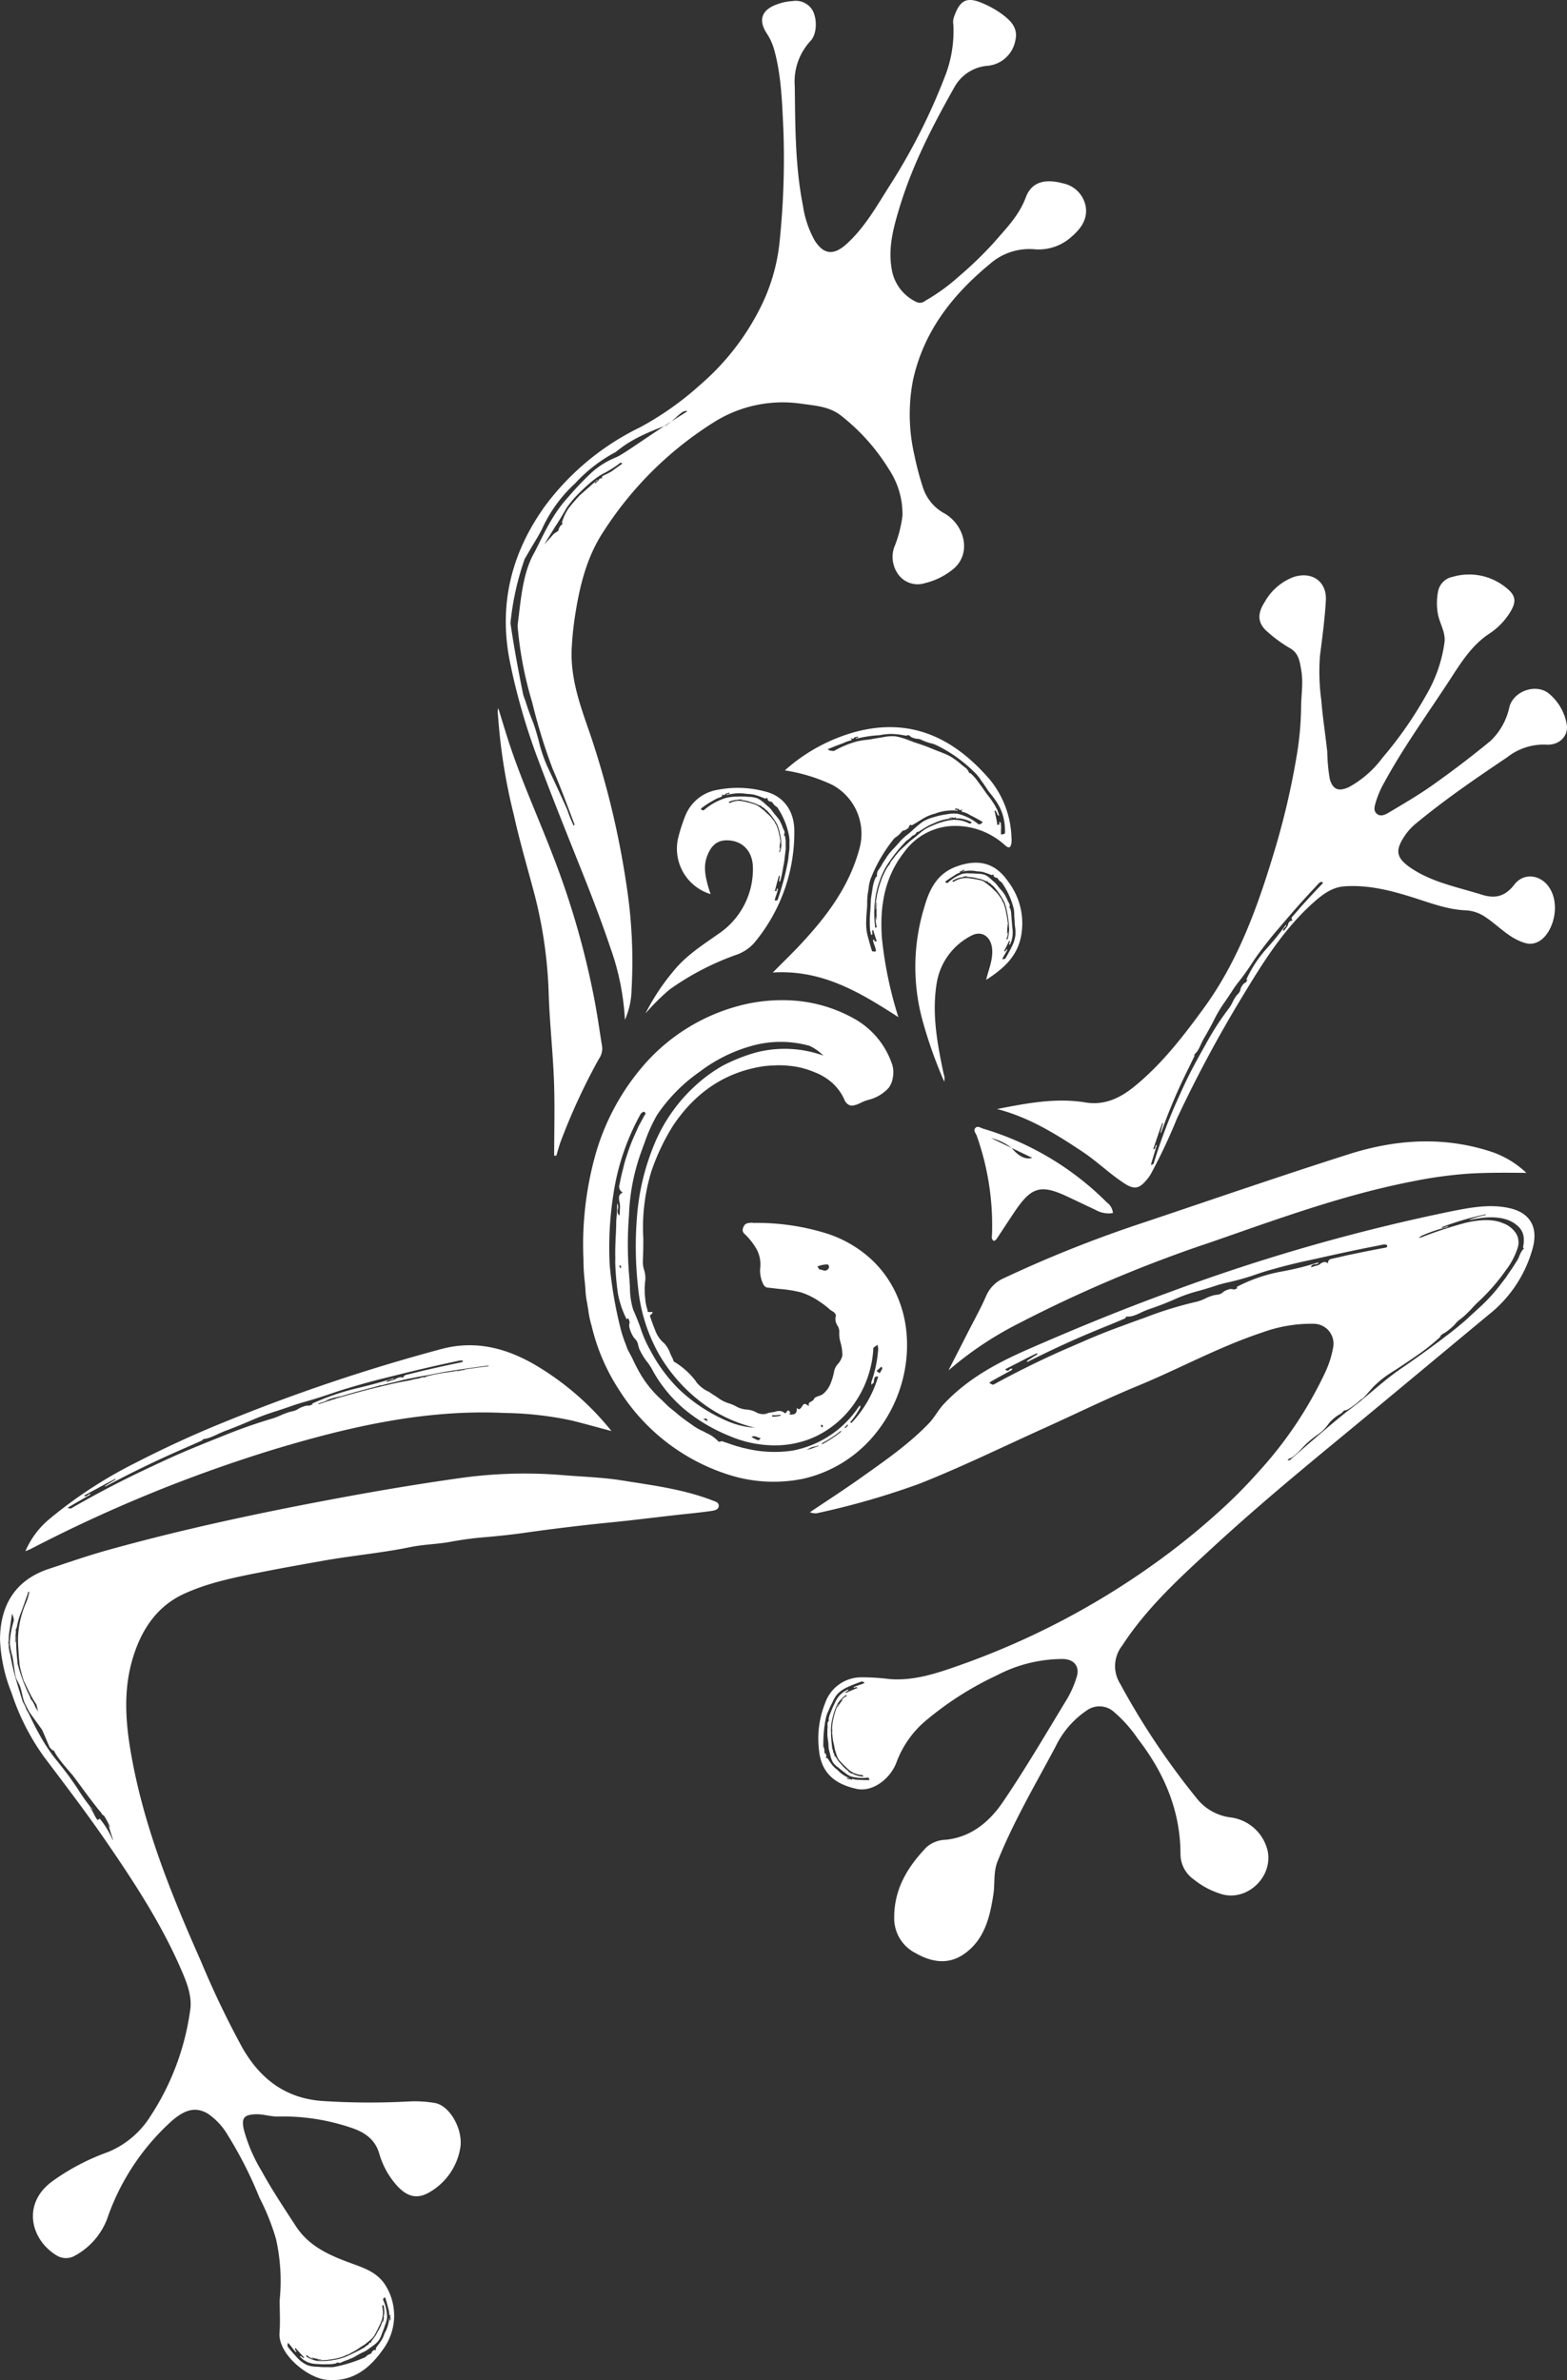 <svg xmlns="http://www.w3.org/2000/svg" xmlns:xlink="http://www.w3.org/1999/xlink" width="257.616" height="391.072" viewBox="0 0 257.616 391.072">
  <rect x="0" y="0" width="257.616" height="391.072" fill="#333333" stroke="none"/>
  <defs>
    <clipPath id="clip-path">
      <path id="Tracé_431" data-name="Tracé 431" d="M0-137.634H257.616V-528.707H0Z" transform="translate(0 528.707)" fill="#fff"/>
    </clipPath>
  </defs>
  <g id="Groupe_606" data-name="Groupe 606" transform="translate(0 528.707)">
    <g id="Groupe_456" data-name="Groupe 456" transform="translate(0 -528.707)" clip-path="url(#clip-path)">
      <g id="Groupe_443" data-name="Groupe 443" transform="translate(133.145 198.192)">
        <path id="Tracé_418" data-name="Tracé 418" d="M-40.412-.1c-3.18-.638-6.237-.055-9.311.554A313.812,313.812,0,0,0-95.672,13.588c-8.028,2.911-15.93,6.151-23.764,9.583-5.1,2.232-9.926,4.835-13.805,8.986-.9.962-1.523,2.2-2.434,3.147-3.332,3.467-7.268,6.166-11.145,8.923-2.718,1.931-5.519,3.738-8.42,5.692a3.186,3.186,0,0,0,1.036.18,128.039,128.039,0,0,0,16.987-4.877c7-2.775,13.786-6.1,20.658-9.2,5.053-2.283,10.037-4.738,15.157-6.846,6.9-2.841,13.46-6.468,20.581-8.817a23.386,23.386,0,0,1,8.483-1.411,3.269,3.269,0,0,1,3.121,3.906,16.244,16.244,0,0,1-1.237,3.932A65.1,65.1,0,0,1-81.385,43.165a82,82,0,0,1-7.165,7.159A116.945,116.945,0,0,1-98.576,58.35a128.349,128.349,0,0,1-31.716,16.589c-3.847,1.359-7.767,2.741-11.939,2.377a35.05,35.05,0,0,0-4.587-.28,6.293,6.293,0,0,0-5.914,4.235,15.754,15.754,0,0,0-1.025,7.594c.348,3.806,2.5,5.69,6.2,6.5,2.565.565,5.531-1.569,6.583-4.428a16.351,16.351,0,0,1,4.887-6.861,52.707,52.707,0,0,1,11.555-7.349,23.346,23.346,0,0,1,10.945-2.7c1.784.06,2.763,1.232,2.2,2.978a16.485,16.485,0,0,1-1.543,3.538c-3.475,5.713-6.848,11.5-10.606,17.02-2.2,3.224-5.187,5.726-9.335,6.164a4.978,4.978,0,0,0-3.2,1.223c-3.076,3.218-5.327,6.826-5.306,11.6a6.391,6.391,0,0,0,3.513,5.8c2.5,1.436,5.256,1.99,7.873.217,3.437-2.329,4.35-6.072,4.928-9.928.267-1.786-.03-3.607.685-5.386,2.641-6.572,6.227-12.633,9.534-18.842a14.991,14.991,0,0,1,5.11-5.923,3.577,3.577,0,0,1,4.261.047,21.784,21.784,0,0,1,4.12,4.559c4.3,5.539,7.016,11.756,7.04,18.92a5.094,5.094,0,0,0,2.169,4.22,13.365,13.365,0,0,0,4.505,2.4c4.121,1.3,8.469-2.632,7.682-6.957a7.184,7.184,0,0,0-6.2-5.63A8.44,8.44,0,0,1-91.7,96.848a122.382,122.382,0,0,1-12.54-18.771,5.444,5.444,0,0,1,.344-6.25C-99.778,65.493-94.247,60.513-88.8,55.5c6.67-6.133,13.627-11.931,20.613-17.688,8.216-6.77,16.39-13.6,24.585-20.393A20.914,20.914,0,0,0-36.378,6.407c.91-3.5-.613-5.817-4.034-6.5m-105.11,94.02c-.018.012-.049.008-.092-.01h-.03c-.625.011-1.161-.014-1.633-.046a1.12,1.12,0,0,0-.134,0,3.124,3.124,0,0,1-.792-.129.132.132,0,0,0-.141.029.538.538,0,0,0-.087.233.769.769,0,0,0-.085-.2c-.03-.041-.061-.061-.1-.055a.483.483,0,0,0-.1.024.176.176,0,0,1-.074.026.109.109,0,0,1-.083-.023l-.169-.068a.389.389,0,0,1-.115-.041.233.233,0,0,1,.073-.108.078.078,0,0,1,.071,0,.4.4,0,0,1,.078.047.121.121,0,0,0,.06.042c.024.011.042.011.052,0h.018c.009-.016.017-.026.021-.033a.059.059,0,0,0,0-.035,5.26,5.26,0,0,1-1.945-1.355,3.925,3.925,0,0,1-.922-.89c-.1-.14-.2-.277-.3-.413a6.415,6.415,0,0,0-.445-.638.425.425,0,0,1-.135.043.207.207,0,0,0-.044-.064.315.315,0,0,0-.032-.067.048.048,0,0,1,.016-.071.281.281,0,0,0,.032-.325.583.583,0,0,0-.219-.3.209.209,0,0,1-.068-.141,1.141,1.141,0,0,1-.007-.175.213.213,0,0,0,0-.107,1.553,1.553,0,0,0-.085-.454.911.911,0,0,1-.091-.545,20.558,20.558,0,0,1,.468-4.581,5.718,5.718,0,0,1,.236-.654c.047-.089.092-.186.136-.291a2.713,2.713,0,0,0,.144-.353c.093-.2.185-.4.275-.6.117-.2.226-.425.33-.652a4.813,4.813,0,0,1,.626-1.034,1.524,1.524,0,0,1,.158-.186,5.428,5.428,0,0,1,1.448-1.008c.674-.326,1.482-.64,2.453-.993a.364.364,0,0,1,.158.013.8.8,0,0,1,.186.084,1.169,1.169,0,0,0,.192.094.125.125,0,0,1-.07.035.467.467,0,0,1-.126.09c-.227.093-.449.175-.661.243-.34.112-.65.227-.938.349a.156.156,0,0,1-.036.068.294.294,0,0,1,.017.041.126.126,0,0,1,.069.016.18.18,0,0,1,.064.007.061.061,0,0,0,.057-.015.194.194,0,0,1,.152-.1.536.536,0,0,1,.3.15c-.081.019-.15.04-.208.057-.618.254-1.189.494-1.717.741l-.109-.092.16-.1a3,3,0,0,1,.33-.22.047.047,0,0,0,.011-.044.041.041,0,0,1,.01-.042l-.007-.019a.03.03,0,0,1-.033-.018l-.038,0a.162.162,0,0,0-.038,0l-.643.344-.519.434a.744.744,0,0,0-.148.158,4.293,4.293,0,0,0-.709,1.067l-.448.931-.4.986a3.766,3.766,0,0,0-.26.966c-.012.008,0,.033.03.075l.041.1a.836.836,0,0,0-.257.59c.006.083.011.18.013.285a3.168,3.168,0,0,1-.014.431,6.843,6.843,0,0,0-.01.787c.007.017,0,.029-.008.033a4.207,4.207,0,0,0,.053.771c.025.218.055.436.09.655.026.249.041.487.044.719a3.862,3.862,0,0,0,.152.871c.06.207.115.432.163.676a6.094,6.094,0,0,0,.186.593,3.127,3.127,0,0,0,.229.488,3.412,3.412,0,0,0,.865.825,11.932,11.932,0,0,0,1.058.831,3.772,3.772,0,0,0,1.024.638,6.961,6.961,0,0,0,2.785.2.123.123,0,0,1,.075.024.268.268,0,0,1,.083.073.573.573,0,0,0,.072.074.387.387,0,0,1,0,.178.125.125,0,0,1-.047.064m-4.582-2.652a3.9,3.9,0,0,1-.567-.668c-.062-.094-.123-.184-.184-.272a4.081,4.081,0,0,0-.266-.4.187.187,0,0,1-.065.033.142.142,0,0,0-.025-.038.137.137,0,0,0-.019-.04.04.04,0,0,1,0-.047.227.227,0,0,0,0-.211.36.36,0,0,0-.124-.178.161.161,0,0,1-.041-.088.955.955,0,0,1-.016-.114.193.193,0,0,0-.01-.071,1.418,1.418,0,0,0-.072-.294.845.845,0,0,1-.082-.356,23.8,23.8,0,0,1-.195-3.067c0-.157.016-.314.032-.472.011-.065.021-.138.028-.212s.024-.166.03-.251c.024-.138.05-.28.077-.419s.078-.3.112-.471c.066-.28.141-.557.23-.825.018-.064.037-.125.058-.182a9.028,9.028,0,0,1,.583-1.348,5.123,5.123,0,0,1,1.269-1.307.158.158,0,0,1,.072-.008.183.183,0,0,1,.074.032.335.335,0,0,0,.075.04.1.1,0,0,1-.038.024.426.426,0,0,1-.072.058c-.119.075-.234.148-.347.222a3.621,3.621,0,0,0-.483.437.22.22,0,0,1-.024.057l0,.025a.044.044,0,0,1,.029-.009.107.107,0,0,1,.028-.013.05.05,0,0,0,.028-.027.25.25,0,0,1,.084-.107c.029-.018.067-.007.112.036-.038.032-.073.062-.1.089a6.813,6.813,0,0,0-.765,1.142l-.042-.024c.021-.049.042-.1.064-.146.044-.1.089-.2.139-.3a.066.066,0,0,0,.007-.036.067.067,0,0,1,.007-.035l0-.013c-.007.008-.011.008-.013,0a.142.142,0,0,1-.016.018l-.016.018-.266.527-.195.535a1.572,1.572,0,0,0-.053.172q-.152.463-.256.931l-.155.669-.088.7a4.514,4.514,0,0,0-.013.681c0,.008,0,.022.018.043s.016.038.024.055a1,1,0,0,0-.047.441c.009.052.019.112.029.182.015.095.025.192.032.283.016.18.037.353.065.522a.021.021,0,0,1,0,.024,4.444,4.444,0,0,0,.092.5c.03.144.062.286.1.431q.052.246.088.487a3.819,3.819,0,0,0,.154.589c.047.136.1.286.141.45q.064.2.144.4a2.946,2.946,0,0,0,.157.331,3.461,3.461,0,0,0,.537.635,10.009,10.009,0,0,0,.74.748,5.575,5.575,0,0,0,.825.7,3.8,3.8,0,0,0,1.863.6.057.057,0,0,1,.04.015.2.2,0,0,1,.046.047c.015.017.028.033.04.046a.273.273,0,0,1,.01.106.079.079,0,0,1-.019.038c-.009.007-.023.005-.046-.006h-.014a4.058,4.058,0,0,1-.976-.188c-.036-.012-.067-.02-.1-.027a3.293,3.293,0,0,1-.6-.275.116.116,0,0,0-.108-.024c-.025.011-.046.048-.064.108a.58.58,0,0,0-.07-.14.145.145,0,0,0-.075-.061.49.49,0,0,0-.077-.016.2.2,0,0,1-.057-.008.152.152,0,0,1-.064-.037l-.135-.092a.431.431,0,0,1-.088-.058q.027-.04.051-.042a.094.094,0,0,1,.054.02c.021.016.042.034.064.053a.21.21,0,0,0,.047.043c.019.014.033.018.04.013l.013.006.016-.012s0-.01,0-.021a6.136,6.136,0,0,1-1.421-1.3M-69.377,8.263a.811.811,0,0,0-.528.222.758.758,0,0,0-.163.561A.762.762,0,0,0-70.54,8.8a.8.8,0,0,0-.388.065c-.108.053-.237.124-.393.215a.534.534,0,0,1-.223.178,1.436,1.436,0,0,1-.326.118,5.19,5.19,0,0,0-.663.2l-.34.079a.563.563,0,0,1,.147-.287.456.456,0,0,1,.232-.141l.294-.068a1.313,1.313,0,0,0,.266-.018,1.45,1.45,0,0,0,.243-.1l-.01-.04c.055-.011.079-.032.072-.058s-.014-.054-.021-.08a48.139,48.139,0,0,1-5.8,1.454A26.046,26.046,0,0,0-85.086,12.9a.361.361,0,0,0,.143.169c0,.014.008.027.013.041l-.246.071a.494.494,0,0,1-.191.1.529.529,0,0,1-.219.024,1.307,1.307,0,0,0-.967.055,2.089,2.089,0,0,0-.906.516,1.635,1.635,0,0,1-.462.227,1.657,1.657,0,0,1-.511.077,1.423,1.423,0,0,1-.337.063,7.364,7.364,0,0,0-1.508.57,6.631,6.631,0,0,1-1.514.54,61.561,61.561,0,0,0-8.373,2.586q-1.741.615-3.538,1.287-3.38,1.214-6.644,2.644c-1.01.442-2.047.888-3.11,1.346q-5.887,2.6-11.529,5.69a.284.284,0,0,1-.26.022,2.278,2.278,0,0,1-.246-.121c-.084-.047-.17-.092-.255-.139a.387.387,0,0,0,.126-.112,1.281,1.281,0,0,1,.269-.19q1.6-.9,3.224-1.772a.271.271,0,0,0,.1-.077.063.063,0,0,0,.011-.072l.109-.146a.346.346,0,0,1-.163.036c-.063,0-.107,0-.137,0a.3.3,0,0,0-.118.038.718.718,0,0,1-.365.277q-.2.06-.438-.231,1.093-.564,2.122-1.078,1.523-.811,3.087-1.561c.029.06.058.121.087.182a3.1,3.1,0,0,1-.428.253c-.374.241-.768.493-1.187.76-.037.047-.076.1-.112.146.011.025-.007.049-.056.072h.091a.376.376,0,0,0,.167-.035q4.106-2.068,8.293-3.909,2.553-1.1,5.15-2.142c.824-.337,1.647-.686,2.468-1.039a.249.249,0,0,0,.126-.137.571.571,0,0,1,.112-.175,3.115,3.115,0,0,0,1.284-.173,9.229,9.229,0,0,0,1.233-.538c.355-.165.72-.316,1.09-.455q2.156-.717,4.178-1.6a25.185,25.185,0,0,1,4.329-1.51q1.062-.3,2.2-.663a21.121,21.121,0,0,1,2.64-.729,42.328,42.328,0,0,0,4.619-1.34q1.3-.446,2.554-.777,2.5-.708,5.041-1.274,1.618-.346,3.235-.711,3.577-.8,7.2-1.536,1.382-.263,2.679-.536a.772.772,0,0,1,.226,0,.939.939,0,0,1,.241.062c.066.03.106.058.112.085a.413.413,0,0,1,.006.229.2.2,0,0,1-.112.1.809.809,0,0,1-.17.053c-.057.01-.115.019-.172.03q-2.513.467-5,.989c-.343.068-.716.145-1.115.227-.793.193-1.615.38-2.468.567m30.871-.67A2.344,2.344,0,0,0-38.676,8a4.632,4.632,0,0,1-.438.783c-.112.179-.228.359-.346.543q-.358.568-.783,1.16l-.6.894q-.357.464-.713.928a27.62,27.62,0,0,1-3.535,3.9q-.6.57-1.269,1.159-.537.5-1.073,1c-.2.171-.4.34-.607.508q-.936.8-2,1.624-4.032,3.094-8.245,5.968c-3.148,2.209-5.729,4.8-8.7,6.923-2.923,2.36-5.994,5.024-9.338,7.957a.425.425,0,0,1-.184.025l-.153-.021c-.041-.008-.049-.021-.024-.043a.581.581,0,0,1,.234-.188,2.517,2.517,0,0,1,.271-.115l.092-.033a4.217,4.217,0,0,0,.4-.282c.239-.192.479-.413.732-.647l1.276-1.331a17.7,17.7,0,0,1,2.118-1.689q.321-.239.621-.51a8.41,8.41,0,0,0,.783-.871c.121-.164.242-.329.366-.491a8,8,0,0,1,1.4-1.189,2.721,2.721,0,0,0,.977-.773,1.512,1.512,0,0,0,.661-.2,7.8,7.8,0,0,0,.7-.448c.214-.161.425-.32.635-.483a8.684,8.684,0,0,0,.7-.613c.1-.09.189-.18.28-.271a1.822,1.822,0,0,1-.28.375c.214-.193.433-.384.632-.584.221-.239.436-.483.649-.73q.422-.475.842-.939a16.98,16.98,0,0,1,2.549-2.09c.371-.241.744-.477,1.122-.712q2-1.3,3.937-2.66c.057-.038.111-.076.166-.114A37.066,37.066,0,0,0-51.485,21a1.77,1.77,0,0,0-.193.028l-.014-.013a1.866,1.866,0,0,0,.192-.155c.075-.067.15-.128.228-.19a1.113,1.113,0,0,1,.214-.137,4.192,4.192,0,0,0,.7-.455c.277-.214.535-.431.773-.655a5.364,5.364,0,0,0,.51-.526,3.644,3.644,0,0,1,.757-.7c.184-.143.34-.265.469-.368.514-.458.984-.914,1.4-1.363a16.2,16.2,0,0,1,1.267-1.289,32.278,32.278,0,0,0,4.343-5A12.174,12.174,0,0,0-38.891,6.5a2.883,2.883,0,0,0-.193-2.3,4.233,4.233,0,0,0-2.2-1.775c-1.436-.629-3.413-.708-6.16-.067a65.8,65.8,0,0,0-7.038,2.293.859.859,0,0,1-.271.109.965.965,0,0,1-.19.012,1.043,1.043,0,0,0-.237.044,1.34,1.34,0,0,0,.155-.113c.137-.081.27-.159.4-.236A23.414,23.414,0,0,1-50.6,3.1,2.183,2.183,0,0,0-50.343,3l.166-.084-.156.03a1.02,1.02,0,0,0-.117,0,.812.812,0,0,0-.147.032,3.129,3.129,0,0,1-.565.192c-.132.027-.2,0-.208-.09A47.444,47.444,0,0,1-44.093.956l-.068.129a15.467,15.467,0,0,0-2.269.621,1.836,1.836,0,0,0-.308.132l-.093.05c.009.007.035.007.075,0a.924.924,0,0,0,.2-.029c3.723-.822,6.161-.329,7.584.931a2.858,2.858,0,0,1,1.095,2.385.525.525,0,0,1,0,.232A2.355,2.355,0,0,1-37.9,5.8l-.1.639c-.015.021.01.033.075.038l.106.052a2.943,2.943,0,0,0-.686,1.062" transform="translate(155.24 0.374)" fill="#fff"/>
      </g>
      <g id="Groupe_444" data-name="Groupe 444" transform="translate(222.566 230.579)">
        <path id="Tracé_419" data-name="Tracé 419" d="M-.05-.122-.192.013C.013-.142.2-.307.4-.469.251-.361.109-.255-.01-.154Z" transform="translate(0.192 0.469)" fill="#fff"/>
      </g>
      <g id="Groupe_445" data-name="Groupe 445" transform="translate(0 242.116)">
        <path id="Tracé_420" data-name="Tracé 420" d="M-41.219-1.555C-46.008-3.409-51.1-4.039-56.083-4.839c-3.19-.513-6.529-.6-9.79-.876a75.946,75.946,0,0,0-17.153.536C-89.979-4.2-96.9-3.021-103.81-1.725-116.208.6-128.539,3.237-140.7,6.628c-3.234.9-6.414,2.008-9.605,3.066-5.444,1.8-8.008,5.874-8.028,11.627a26.127,26.127,0,0,0,1.889,8.723,38.447,38.447,0,0,0,5.307,10.486c3.465,4.6,6.97,9.173,10.234,13.926,4.509,6.565,8.881,13.226,12.131,20.579,1.021,2.309,2.095,4.8,1.69,7.241A42.268,42.268,0,0,1-133.653,99.7a14.939,14.939,0,0,1-6.917,5.812,36.753,36.753,0,0,0-9.295,4.9c-4.952,3.748-3.347,9.634.919,12.139a2.924,2.924,0,0,0,2.948-.022,11.579,11.579,0,0,0,5.5-6.682,38.457,38.457,0,0,1,10.218-15.282c2.368-2.127,4.147-2.509,6.1-1.364a10.872,10.872,0,0,1,3.293,3.545,65.759,65.759,0,0,1,5.192,10.245,37.569,37.569,0,0,1,2.729,6.8,31.472,31.472,0,0,1,.606,10.06c0,1.93.112,3.633-.024,5.315-.283,3.525,4.573,7.406,7.594,7.754,4.162.482,7.068-1.656,9.305-4.82a9.387,9.387,0,0,0,.368-10.924c-1.451-2.093-3.724-2.724-5.916-3.544-3.346-1.25-6.559-2.7-8.664-5.936-1.931-2.972-3.906-5.912-5.611-9.028a26.309,26.309,0,0,1-2.933-6.8c-.436-1.936-.013-2.465,1.863-2.559,1.289-.067,2.5.411,3.768.367a34.892,34.892,0,0,1,11.8,1.777c2.155.686,4.11,1.8,4.836,4.363a13.311,13.311,0,0,0,2.434,4.676c1.93,2.405,3.754,2.934,6.011,1.506a10.34,10.34,0,0,0,4.849-7.1c.546-2.982-1.657-7.025-4.191-7.451a19.608,19.608,0,0,0-4.281-.241,121.427,121.427,0,0,1-14.009-.068c-6.066-.375-10.291-3.5-13.285-8.674a150.5,150.5,0,0,1-6.894-14.384C-130.2,63.123-134.7,52.023-136.79,40.086c-.9-5.117-1.272-10.278.178-15.362,1.374-4.818,3.945-8.832,8.53-10.933,4.2-1.925,8.753-2.781,13.252-3.667,3.2-.632,6.421-1.2,9.636-1.773,4.766-.842,9.592-1.267,14.331-2.238,2.253-.46,4.542-.467,6.8-.908a55.235,55.235,0,0,1,5.573-.726c2.181-.192,4.375-.421,6.535-.731,3.245-.467,6.5-.865,9.75-1.239,2.225-.257,4.457-.457,6.683-.7,2.755-.307,5.508-.641,8.262-.955,1.967-.223,3.94-.391,5.9-.683C-40.923.1-40.185,0-40.173-.684c.01-.569-.629-.709-1.046-.871m-66.746,140.521a.356.356,0,0,0,.018-.09.072.072,0,0,1,.035.027.379.379,0,0,1,.082.047c.111.085.221.17.331.25a3.256,3.256,0,0,0,.59.294.311.311,0,0,1,.066,0l.024-.012a.035.035,0,0,1-.017-.025.065.065,0,0,1-.023-.024.057.057,0,0,0-.035-.016.26.26,0,0,1-.135-.037c-.028-.021-.028-.064,0-.128.044.025.084.048.121.065a6.67,6.67,0,0,0,1.391.277l-.011.053-.166,0c-.118,0-.234,0-.344-.011a.072.072,0,0,0-.039.008.1.1,0,0,1-.038.009l-.012.008c.01,0,.012.008,0,.011l.023.01.023.008.618.041.6-.032a1.438,1.438,0,0,0,.189-.02c.344-.03.683-.075,1.021-.137l.727-.129.734-.207a5.276,5.276,0,0,0,.695-.274c.008,0,.021-.012.037-.036l.05-.047a1.128,1.128,0,0,0,.459-.139c.051-.032.11-.067.177-.105.092-.055.186-.106.278-.152.178-.09.346-.186.507-.286a.031.031,0,0,1,.025-.009c.167-.093.328-.2.484-.3.135-.09.27-.183.405-.278.157-.105.313-.2.467-.294a4.419,4.419,0,0,0,.549-.4c.124-.1.263-.215.413-.329q.181-.146.357-.31a3.618,3.618,0,0,0,.288-.3,4.207,4.207,0,0,0,.478-.8c.184-.322.363-.675.531-1.05a6.873,6.873,0,0,0,.455-1.112,4.135,4.135,0,0,0,.031-2.1.077.077,0,0,1,0-.048.3.3,0,0,1,.033-.065.374.374,0,0,0,.033-.058.334.334,0,0,1,.105-.055.077.077,0,0,1,.046,0c.009.007.01.021.007.047l.006.014a4.287,4.287,0,0,1,.109,1.048c0,.041,0,.077,0,.107a3.64,3.64,0,0,1-.1.709c-.013.057-.01.1.01.118s.063.025.129.017a.793.793,0,0,0-.121.128.191.191,0,0,0-.039.1.507.507,0,0,0,.008.084.158.158,0,0,1,.01.058.192.192,0,0,1-.018.081c-.016.051-.033.108-.052.171a.62.62,0,0,1-.031.112c-.033-.007-.053-.017-.059-.033a.092.092,0,0,1,0-.062c.009-.027.02-.055.033-.084a.328.328,0,0,0,.03-.067c.007-.025.007-.041,0-.044l0-.018-.018-.009s-.012,0-.021.007a7.5,7.5,0,0,1-.881,1.957,4.788,4.788,0,0,1-.5.845c-.075.1-.149.2-.22.3a5.136,5.136,0,0,0-.324.432.174.174,0,0,1,.053.05.151.151,0,0,0-.032.041.209.209,0,0,0-.034.036.041.041,0,0,1-.049.014.268.268,0,0,0-.212.094.484.484,0,0,0-.145.2.19.19,0,0,1-.075.077,1.148,1.148,0,0,1-.11.064.226.226,0,0,0-.07.04,1.766,1.766,0,0,0-.277.2,1.023,1.023,0,0,1-.335.232,28.651,28.651,0,0,1-3.048,1.487c-.159.06-.322.115-.487.164-.07.018-.145.038-.223.061s-.176.048-.263.077c-.149.035-.3.069-.449.1s-.331.051-.51.086c-.3.054-.608.094-.907.119-.071.01-.138.016-.2.018a9.133,9.133,0,0,1-1.545-.01,4.782,4.782,0,0,1-1.712-.708.137.137,0,0,1-.03-.068.225.225,0,0,1,.007-.087m-3.069-1.861a1.367,1.367,0,0,0,.036-.23.124.124,0,0,1,.057.055.457.457,0,0,1,.129.089c.163.185.315.372.45.554q.323.434.641.783a.147.147,0,0,1,.078.008c.013-.011.026-.024.038-.035a.148.148,0,0,1,0-.074.213.213,0,0,1-.013-.067.056.056,0,0,0-.033-.051.175.175,0,0,1-.145-.111.607.607,0,0,1,.061-.357c.044.07.086.131.122.182.445.506.865.972,1.277,1.392l-.06.146-.155-.115a2.663,2.663,0,0,1-.322-.236.046.046,0,0,0-.047.008.047.047,0,0,1-.047.008l-.017.016a.033.033,0,0,1-.009.039c.007.016.012.029.015.037l.015.036.549.491.6.334a.641.641,0,0,0,.206.079,4.134,4.134,0,0,0,1.3.255l1.081.053,1.121-.021a4.023,4.023,0,0,0,1.058-.149q.018.011.067-.062l.087-.083a.853.853,0,0,0,.677.007c.082-.041.177-.085.284-.132a3.908,3.908,0,0,1,.44-.169,7.327,7.327,0,0,0,.8-.322c.015-.012.027-.013.036-.005a4.916,4.916,0,0,0,.765-.376c.213-.117.425-.239.637-.365.243-.132.482-.247.715-.348a4.777,4.777,0,0,0,.837-.516q.286-.222.634-.447c.185-.135.366-.279.545-.436a3.839,3.839,0,0,0,.422-.434,4.118,4.118,0,0,0,.571-1.2,14.107,14.107,0,0,0,.519-1.4,4.361,4.361,0,0,0,.333-1.286,7.049,7.049,0,0,0-.655-2.847.138.138,0,0,1,0-.085.339.339,0,0,1,.048-.113.851.851,0,0,0,.053-.1.418.418,0,0,1,.18-.076.119.119,0,0,1,.081.02c.016.012.022.044.017.1l.01.027c.2.618.342,1.161.454,1.642a1.173,1.173,0,0,0,.044.133,3.254,3.254,0,0,1,.112.84.122.122,0,0,0,.071.128.547.547,0,0,0,.263-.01.916.916,0,0,0-.177.168.118.118,0,0,0-.027.118.4.4,0,0,0,.055.09.164.164,0,0,1,.048.061.129.129,0,0,1,0,.092c-.007.058-.012.125-.018.2a.371.371,0,0,1-.008.132.22.22,0,0,1-.129-.028.073.073,0,0,1-.023-.072.547.547,0,0,1,.023-.1.167.167,0,0,0,.026-.078c0-.029,0-.046-.021-.049l0-.019-.04-.008a.076.076,0,0,0-.036.011,6.228,6.228,0,0,1-.777,2.5,4.781,4.781,0,0,1-.62,1.291l-.325.472a7.8,7.8,0,0,0-.51.713.376.376,0,0,1,.084.117.248.248,0,0,0-.051.07.332.332,0,0,0-.056.058.052.052,0,0,1-.078.014q-.146-.065-.34.107a.738.738,0,0,0-.238.344.266.266,0,0,1-.121.127,1.384,1.384,0,0,1-.175.08.3.3,0,0,0-.108.049,1.9,1.9,0,0,0-.434.277,1.1,1.1,0,0,1-.524.32,23.321,23.321,0,0,1-4.783,1.463,5.685,5.685,0,0,1-.736.043,3.237,3.237,0,0,0-.336-.013,2.534,2.534,0,0,0-.4.006c-.23-.009-.463-.016-.695-.02-.243-.03-.5-.045-.762-.053a4.785,4.785,0,0,1-1.24-.186,1.424,1.424,0,0,1-.236-.078,4.921,4.921,0,0,1-1.467-1.013,25.021,25.021,0,0,1-1.757-2.016.386.386,0,0,1-.034-.163.9.9,0,0,1,.027-.219M-155.82,20.782a1.185,1.185,0,0,1,.034-.214c.018-.139.033-.252.044-.344a2.031,2.031,0,0,0,.016-.284.4.4,0,0,0-.065-.235.862.862,0,0,0,.168-.3,2.122,2.122,0,0,0,.1-.426,13.6,13.6,0,0,1,.49-1.729c.1-.267.191-.51.28-.727l1-2.795c0-.027.007-.055.009-.084a.665.665,0,0,1,.015-.087.2.2,0,0,1,.034-.073.175.175,0,0,1,.081-.049c.01,0,.021.007.033.03a.35.35,0,0,1,.027.094.326.326,0,0,1,0,.1,9.164,9.164,0,0,1-.417,1.406,15.848,15.848,0,0,0-1.277,4.442,14.953,14.953,0,0,0-.109,2.747c.087,1.379.118,2.053.259,3.343a23.059,23.059,0,0,0,.65,2.442c.514,1.075,1.066,2.267,1.615,3.19.172.271.334.517.491.774.088.416.2.819.292,1.23-.048-.1-.084-.192-.141-.3a1.582,1.582,0,0,1-.1-.16,2.243,2.243,0,0,1-.158-.244,2.7,2.7,0,0,1-.134-.266,3.305,3.305,0,0,0-.266-.564,2.435,2.435,0,0,0-.345-.5.887.887,0,0,1-.078-.12.926.926,0,0,1-.061-.127l-.084-.15.009,0c.035.028.058.036.069.031a27.742,27.742,0,0,1-2.083-5.454,40.364,40.364,0,0,1-.289-4.664c-.007.005-.015.008-.022.013s-.011.028-.011.071l-.01,0c-.007.095-.011.162-.011.206s.005.109.015.192,0,.166.007.231a1.111,1.111,0,0,1-.013.214.823.823,0,0,1-.053.207c-.005-.092-.01-.178-.014-.271,0-.178,0-.359,0-.535,0-.089,0-.179.007-.269m15.976,33.5a.229.229,0,0,1-.048-.2,13.936,13.936,0,0,0-2.066-3.349,1.3,1.3,0,0,1-.323.225c-.379-.288-.716-1.323-1.024-1.677a5.191,5.191,0,0,1-.308-.432,3.085,3.085,0,0,0,.561.494,33.159,33.159,0,0,1-2.65-3.715c-.448-.636-.845-1.212-1.217-1.742-.841-1.156-1.8-2.326-2.738-3.508-.461-.646-.88-1.272-1.274-1.865-.808-1.335-1.5-2.584-2.1-3.827q-.163-.316-.328-.68c-.1-.222-.217-.453-.352-.7-.03-.047-.058-.1-.086-.146-.047-.072-.092-.149-.132-.226a2.463,2.463,0,0,1-.113-.241,4.967,4.967,0,0,0-.217-.51,3.167,3.167,0,0,0-.247-.465c-.121-.287-.141-.332-.153-.365-.466-1.524-.988-3.155-1.418-4.786-.308-1.286-.574-2.607-.757-3.894a1.094,1.094,0,0,0,0,.237c.006.038.016.093.031.163s.021.138.031.194a1.269,1.269,0,0,1,.017.178.8.8,0,0,1-.011.164c-.014-.076-.027-.151-.04-.226-.02-.151-.041-.3-.064-.448-.01-.072-.018-.149-.024-.223a1.2,1.2,0,0,1,0-.176c0-.112-.008-.2-.011-.28a2.023,2.023,0,0,0-.022-.235.53.53,0,0,0-.067-.2.562.562,0,0,0,.073-.229,2.11,2.11,0,0,0,.014-.343,12,12,0,0,1,.118-1.386c.03-.21.064-.4.1-.571l.32-2.211a2.464,2.464,0,0,1,.3,1.142,14.876,14.876,0,0,0-.673,3.758,14.918,14.918,0,0,0,.439,2.072c.237,1.153.306,2.3.537,3.379.132.518.576,1.11.749,1.669.325.966.383,1.837.754,2.69.223.448.446.874.659,1.28.185.339,2.036,2.849,2.154,3.037.141.232,1.116,2.578,1.235,2.824s.375.411.553.612c.049.058.159-.071.174,0a7.289,7.289,0,0,0,.717,1.173c.732,1.028,1.582,1.962,2.4,2.922,2.025,2.717,2.241,3.084,4.172,5.556.045.03.34.412.384.437l.318.469a2.414,2.414,0,0,1,.273.178,13.193,13.193,0,0,1,1.006,1.931c-.029-.007-.067-.05-.116-.126s-.1-.162-.157-.26c-.046-.017.678,2.246.678,2.246a1.827,1.827,0,0,1-.033.214" transform="translate(158.338 5.975)" fill="#fff"/>
      </g>
      <g id="Groupe_446" data-name="Groupe 446" transform="translate(83.154 -0.001)">
        <path id="Tracé_421" data-name="Tracé 421" d="M-1.872-43.934c2.32,6.211,4.8,12.357,7.255,18.511,1.641,4.106,3.224,8.245,4.638,12.438A41.4,41.4,0,0,1,12.388-1.191a12.97,12.97,0,0,0,1.1-5.1,81.743,81.743,0,0,0-.655-15.769,142.944,142.944,0,0,0-6.21-26.23c-1.566-4.494-3.2-8.967-2.985-13.842a51.687,51.687,0,0,1,.636-5.99c.77-4.764,1.965-9.395,4.683-13.445A58.462,58.462,0,0,1,26.885-99.307a21.2,21.2,0,0,1,14.43-3.137c2.245.323,4.657.436,6.588,1.954a33.389,33.389,0,0,1,7.932,8.9,13.252,13.252,0,0,1,2.184,7.57,20.729,20.729,0,0,1-1.4,5.287,4.888,4.888,0,0,0,.461,3.968,3.943,3.943,0,0,0,4.645,1.809A11.522,11.522,0,0,0,66.5-75.377c2.951-2.629,1.658-7.236-1.654-9.074a7.39,7.39,0,0,1-3.515-4.4,45.708,45.708,0,0,1-1.349-5.13,29.683,29.683,0,0,1-.243-12.268c1.761-8.087,6.515-14.081,12.631-19.127a9.8,9.8,0,0,1,7.347-2.434,8.056,8.056,0,0,0,6.164-2.118c1.448-1.258,2.533-2.746,2.289-4.727a4.739,4.739,0,0,0-3.754-3.985c-2.615-.706-5.083-.49-6.126,2.311-1.1,2.972-3.258,5.127-5.22,7.4a61.248,61.248,0,0,1-5.884,5.672,31.3,31.3,0,0,1-5.425,3.914,1.335,1.335,0,0,1-1.451.193,7.231,7.231,0,0,1-3.971-4.939c-.8-3.724.175-7.219,1.226-10.677,2.125-7,5.465-13.428,9.03-19.743a6.848,6.848,0,0,1,5.417-3.448,5.11,5.11,0,0,0,4.568-4.177c.5-2.136-.875-3.325-2.3-4.388a15.435,15.435,0,0,0-2.765-1.57c-2.9-1.333-4.062-.768-5.08,2.282a2.606,2.606,0,0,0-.05,1.1,20.323,20.323,0,0,1-1.4,8.54,99.335,99.335,0,0,1-9.158,18.041c-2.1,3.325-4.04,6.766-6.987,9.442-2.13,1.935-3.8,1.78-5.289-.63a16.723,16.723,0,0,1-1.89-5.641c-1.292-6.494-1.261-13.082-1.347-19.67a9.793,9.793,0,0,1,2.587-7.412c1.07-1.111,1.127-3.608.325-5.05a3.216,3.216,0,0,0-3.279-1.5,8.712,8.712,0,0,0-2.619.559c-2.679.986-2.915,2.761-1.635,4.728A9.462,9.462,0,0,1,36.9-160.7c1.2,4.242,1.317,8.642,1.533,13a132.185,132.185,0,0,1-.57,18.208,31.052,31.052,0,0,1-3.131,11.127,40.761,40.761,0,0,1-10,12.853,50.334,50.334,0,0,1-9.813,6.937,42.631,42.631,0,0,0-15.7,13C-6.3-77.884-8.393-69.4-6.526-60.06A104.809,104.809,0,0,0-1.872-43.934M11.891-92.526a.124.124,0,0,1-.077.045l-.035.027-1.638,1.175q-.227.12-.449.25c-.294.14-.594.283-.9.437a.314.314,0,0,0-.167.175.419.419,0,0,0,.027.285.508.508,0,0,0-.277-.038.323.323,0,0,0-.163.089,1.384,1.384,0,0,0-.115.154.381.381,0,0,1-.072.13.851.851,0,0,1-.148.129,2.485,2.485,0,0,0-.267.223.55.55,0,0,0-.131.129.157.157,0,0,1-.023-.178.357.357,0,0,1,.091-.123,1.067,1.067,0,0,1,.154-.089l.094-.069a.3.3,0,0,0,.078-.081l.031-.049-.043-.052C7.067-89.224,6.1-88.379,5-87.413a27.034,27.034,0,0,0-1.9,2.212,8.335,8.335,0,0,0-1.076,2.329c.011.011.03.006.059-.016l.067.073c-.018.034-.036.069-.053.1a.459.459,0,0,1-.038.124.26.26,0,0,1-.07.084c-.121.03-.235.159-.345.382a1.336,1.336,0,0,0-.18.544c-.01.043-.791.527-.8.562S-.827-79.347-.867-79.29C-.143-80.517.457-81.461.871-82.147c.165-.243.325-.488.487-.741.479-.756.962-1.6,1.5-2.505.334-.466.719-.951,1.149-1.466a32.327,32.327,0,0,1,2.8-2.681,14.216,14.216,0,0,1,1.28-.97,10.87,10.87,0,0,1,1.01-.576,17.054,17.054,0,0,0,2.492-1.6.205.205,0,0,1,.084-.036.2.2,0,0,1,.088,0,.166.166,0,0,0,.09.005.25.25,0,0,1,.063.11.113.113,0,0,1-.023.078M-4.093-76.917c.227-.379.46-.782.7-1.2.742-1.28,1.466-2.4,2.107-3.626A23.153,23.153,0,0,1,4.2-89.34a24.727,24.727,0,0,1,6.656-5.143c1.081-.811,2.642-2.286,7.969-4.252q.563-.368,1.165-.758c1.272-1.031,1.975-1.983,2.674-1.7-.954.6-1.84,1.162-2.674,1.7a10.608,10.608,0,0,1-.881.652c-.1.036-.186.07-.284.106-4.337,2.842-6.861,4.7-7.931,5.124A13.945,13.945,0,0,0,6.93-91.139,50.373,50.373,0,0,0,3.1-87.123C.361-84.172-1.043-80.762-2.516-77.94c-1.911,3.333-2.2,7.723-2.743,11.974A61.035,61.035,0,0,0-2.853-53.359,92.66,92.66,0,0,0,.514-42.426C1.907-39.231,3.069-36,4.107-33.3c-.036.08-.085.153-.125.232a23.51,23.51,0,0,1-1.087-2.687C1.818-38.183.679-40.615-.441-43A24.055,24.055,0,0,1-1.8-47.117c-.259-.976-.539-1.934-.875-2.863-.493-1.241-.945-2.468-1.309-3.679a10.091,10.091,0,0,1-.348-.963c-.7-3.438-1.493-7.591-2.095-11.757A45.254,45.254,0,0,1-4.093-76.917" transform="translate(7.193 168.769)" fill="#fff"/>
      </g>
      <g id="Groupe_447" data-name="Groupe 447" transform="translate(163.918 94.409)">
        <path id="Tracé_422" data-name="Tracé 422" d="M-24.288-14.354c4.741-3.912,9.8-7.364,14.88-10.784A9.723,9.723,0,0,1-3.07-27.2C-.8-27.03.724-28.71.341-30.619a8.453,8.453,0,0,0-2.868-4.931C-4.62-37.3-8.311-36.069-9.06-33.424A10.755,10.755,0,0,1-12.2-27.786c-3.045,2.509-6.195,4.9-9.407,7.178-2.36,1.675-4.868,3.136-7.355,4.612-.552.327-1.344.7-1.946.125-.57-.541-.306-1.254-.1-1.962a15.448,15.448,0,0,1,1.35-3.114c3.329-6.108,7.432-11.7,11.194-17.511,1.7-2.626,3.406-5.205,6.079-6.963a11.284,11.284,0,0,0,3.372-3.428c1.106-1.764,1.079-2.8-.541-4.084a9.612,9.612,0,0,0-8.85-1.831,3.015,3.015,0,0,0-2.4,2.448,9.871,9.871,0,0,0,.049,3.985c.354,1.419,1.192,2.767,1.024,4.272A23.187,23.187,0,0,1-22.7-35.426a64.069,64.069,0,0,1-7.255,10.411,17.032,17.032,0,0,1-5.48,4.787c-1.684.791-2.7.449-3.178-1.394a29.693,29.693,0,0,1-.4-4.39c-.3-2.829-.758-5.659-.984-8.5a34.972,34.972,0,0,1-.215-7.284c.385-3.01.79-6.028.967-9.057.186-3.168-2.279-4.856-5.3-3.886a9.152,9.152,0,0,0-4.787,4.169c-1.378,2.124-.944,3.652.552,4.889A22.154,22.154,0,0,0-45.243-43.1c1.565.836,1.709,2.254,1.96,3.727.348,2.036-.022,4.055-.033,6.079a51.278,51.278,0,0,1-.736,8.007A127.22,127.22,0,0,1-48.023-8.65C-50.69.1-53.866,8.635-59.288,16.068c-3.419,4.69-6.962,9.274-11.48,12.94-2.344,1.9-4.906,3.1-8,2.589-4.919-.814-9.715.152-14.535,1.08,5.214,1.334,9.71,4.114,14.129,7.067,2.419,1.616,4.5,3.694,6.965,5.25,1.695,1.071,2.47.592,3.69-.9a6.952,6.952,0,0,0,.533-.8,92.116,92.116,0,0,0,4.266-9.06A210.718,210.718,0,0,1-52.9,14.083C-49.585,8.59-46.167,3.122-41.347-1.194c1.479-1.326,3.069-2.558,5.09-2.711,4.01-.3,7.818.7,11.629,1.914,2.69.858,5.4,1.877,8.246,2.015a6.238,6.238,0,0,1,3.208,1.006c2.259,1.442,4.041,3.641,6.758,4.383A2.586,2.586,0,0,0-4.81,5.381c2.638-.787,4.326-5.8,2.383-8.963C-3.813-5.838-6.684-6.26-8.265-4.19c-1.6,2.087-3.368,2.33-5.57,1.576-.3-.1-.6-.177-.9-.266C-18.176-3.9-21.716-4.684-24.8-6.626-27.942-8.6-27.9-9.876-26.08-12.5a9.57,9.57,0,0,1,1.792-1.856M-39.759-4.422a.541.541,0,0,1-.084.109l-.1.1q-1.425,1.476-2.789,2.985c-.19.206-.4.433-.615.675q-.628.741-1.319,1.53a.564.564,0,0,0-.221.376.45.45,0,0,0,.225.355.873.873,0,0,0-.467.121.688.688,0,0,0-.22.231c-.042.081-.086.181-.135.306a.315.315,0,0,1-.044.2,1.089,1.089,0,0,1-.15.226A3.969,3.969,0,0,0-46,3.226c-.061.07-.12.141-.18.214a.327.327,0,0,1-.07-.214.3.3,0,0,1,.072-.187c.045-.055.095-.115.156-.186a1.283,1.283,0,0,0,.166-.146.864.864,0,0,0,.1-.172.231.231,0,0,0-.031-.013c.03-.036.035-.058.015-.066l-.061-.027a44.154,44.154,0,0,1-2.989,3.71,20.243,20.243,0,0,0-3.508,5.292.354.354,0,0,0,.181,0l.03.012c-.027.039-.067.093-.118.166a.407.407,0,0,1-.069.15.485.485,0,0,1-.127.128,1.257,1.257,0,0,0-.581.548,1.573,1.573,0,0,0-.3.735,1.339,1.339,0,0,1-.172.358,1.611,1.611,0,0,1-.283.314,1.283,1.283,0,0,1-.178.212,6.316,6.316,0,0,0-.646,1.092,5.82,5.82,0,0,1-.662,1.084,45.472,45.472,0,0,0-3.769,5.863q-.727,1.269-1.445,2.6-1.372,2.481-2.519,5.032-.534,1.183-1.087,2.425a87.7,87.7,0,0,0-3.462,9.425.259.259,0,0,1-.112.16,1.371,1.371,0,0,1-.161.082l-.172.079a.387.387,0,0,0,.015-.129,1.311,1.311,0,0,1,.052-.247q.4-1.37.837-2.735a.325.325,0,0,0,.019-.095c0-.022-.01-.037-.025-.041,0-.046,0-.09-.005-.135a.339.339,0,0,1-.065.111c-.029.038-.05.063-.064.08a.3.3,0,0,0-.042.087.69.69,0,0,1-.065.345.292.292,0,0,1-.3.14q.3-.905.593-1.752.418-1.274.894-2.536l.12.038a2.788,2.788,0,0,1-.111.369l-.283,1.053c0,.044,0,.09,0,.135.016.005.016.027,0,.067l.045-.05a.411.411,0,0,0,.069-.115q1.2-3.375,2.651-6.647.892-1.985,1.872-3.951c.308-.627.614-1.259.917-1.888a.185.185,0,0,0,.009-.136.392.392,0,0,1-.018-.145,3.063,3.063,0,0,0,.655-.806,8.373,8.373,0,0,0,.459-.946c.128-.277.269-.553.418-.825q.918-1.546,1.7-3.079a20.366,20.366,0,0,1,1.863-3.1c.331-.483.67-.99,1.017-1.516a16.749,16.749,0,0,1,1.264-1.777q1.188-1.522,2.208-3.113.588-.9,1.213-1.724,1.219-1.652,2.565-3.25.865-1.006,1.726-2.014,1.9-2.226,3.905-4.4.773-.822,1.485-1.6a.713.713,0,0,1,.156-.112.873.873,0,0,1,.2-.088.208.208,0,0,1,.13-.014.312.312,0,0,1,.151.107.107.107,0,0,1-.01.108" transform="translate(93.298 55.139)" fill="#fff"/>
      </g>
      <g id="Groupe_448" data-name="Groupe 448" transform="translate(4.175 221.04)">
        <path id="Tracé_423" data-name="Tracé 423" d="M-14.421-6.011c12.356-3.71,24.834-6.585,37.869-5.951a56.085,56.085,0,0,1,10.975,1.237c2.065.514,4.116,1.09,6.532,1.732A46.028,46.028,0,0,0,28.739-19.665c-4.839-2.9-9.993-4.3-15.6-2.843a297.623,297.623,0,0,0-35.724,12c-5.047,2.028-9.992,4.315-14.831,6.8a74.113,74.113,0,0,0-13.86,9.027A14.136,14.136,0,0,0-55.4,10.755c.337-.146.683-.272,1.01-.44A237.82,237.82,0,0,1-14.421-6.011M19.466-19.59c.377-.048.746-.1,1.1-.145.024,0,.054,0,.09,0a.583.583,0,0,1,.091.01c.024,0,.038.008.038.015a.041.041,0,0,1-.013.042.118.118,0,0,1-.051.022l-.071.011-.07.01q-1.032.125-2.059.267l-.46.064q-.495.074-1.024.15a.722.722,0,0,0-.226.053.193.193,0,0,0-.109.112.332.332,0,0,0-.167-.041.668.668,0,0,0-.16.021c-.047.01-.1.028-.173.049a.451.451,0,0,1-.1.038c-.045.011-.093.021-.138.029-.095.014-.189.03-.28.05l-.142.022a.222.222,0,0,1,.081-.058.339.339,0,0,1,.1-.032l.123-.019a.939.939,0,0,0,.107-.008.887.887,0,0,0,.1-.023s0-.005,0-.008c.024,0,.035-.007.034-.013a.13.13,0,0,0,0-.015q-1.191.226-2.42.394a22.893,22.893,0,0,0-3.26.675c0,.008.015.019.042.03a.017.017,0,0,1,0,.006l-.1.021a.452.452,0,0,1-.085.024.5.5,0,0,1-.089.01,1.068,1.068,0,0,0-.389.034,1.779,1.779,0,0,0-.407.124,1.707,1.707,0,0,1-.2.056,1.3,1.3,0,0,1-.211.027c-.045.009-.092.017-.139.022a6.576,6.576,0,0,0-.652.15,6.279,6.279,0,0,1-.652.146q-1.805.31-3.573.743-.751.174-1.533.364-1.463.345-2.908.744l-1.376.379q-2.612.731-5.2,1.6a.187.187,0,0,1-.1.013.414.414,0,0,1-.078-.018c-.026-.005-.054-.013-.079-.02a.444.444,0,0,0,.064-.029.929.929,0,0,1,.129-.05q.737-.25,1.477-.492a.245.245,0,0,0,.049-.02c.01-.007.016-.01.014-.017l.061-.033a.387.387,0,0,1-.067.013l-.053,0a.2.2,0,0,0-.05.013.683.683,0,0,1-.178.071.139.139,0,0,1-.138-.035q.5-.158.959-.3c.462-.149.927-.294,1.392-.433l.01.036c-.064.026-.129.048-.2.069l-.557.2-.062.035s-.008.01-.03.017l.035,0a.305.305,0,0,0,.069-.013q1.855-.575,3.7-1.088,1.127-.307,2.261-.6c.36-.094.722-.189,1.082-.286a.147.147,0,0,0,.066-.032.438.438,0,0,1,.063-.037,2.745,2.745,0,0,0,.522-.072c.183-.043.363-.09.542-.143.157-.044.317-.085.476-.122q.924-.205,1.81-.434c.613-.163,1.231-.3,1.857-.412.3-.057.611-.118.933-.185.368-.079.74-.149,1.111-.206q.979-.16,1.949-.368c.37-.076.73-.144,1.08-.206q1.048-.19,2.1-.348l1.34-.2q1.481-.219,2.973-.416M-48.326,3.553a1.869,1.869,0,0,1,.271-.182q1.582-.926,3.189-1.828a.448.448,0,0,0,.1-.07c.02-.019.027-.038.02-.053l.121-.118a.616.616,0,0,1-.154.055l-.125.027a.544.544,0,0,0-.113.049,1.146,1.146,0,0,1-.373.257.328.328,0,0,1-.365-.073q1.076-.589,2.091-1.132c1-.556,2.024-1.1,3.049-1.627.018.037.036.072.053.107-.137.089-.281.172-.428.25l-1.2.73-.124.121c.007.014-.013.033-.061.058l.082-.016a.57.57,0,0,0,.158-.055q4.06-2.161,8.2-4.108,2.523-1.174,5.09-2.29,1.224-.537,2.451-1.084a.349.349,0,0,0,.137-.109.657.657,0,0,1,.126-.133,4.992,4.992,0,0,0,1.232-.32c.419-.164.827-.346,1.23-.546q.536-.245,1.087-.465,2.127-.8,4.155-1.672a39.652,39.652,0,0,1,4.3-1.6q1.052-.343,2.186-.732c.857-.312,1.731-.586,2.615-.827Q-7-14.5-4.715-15.292q1.3-.444,2.553-.808,2.491-.75,5.025-1.4l3.224-.8q3.569-.889,7.192-1.689,1.382-.3,2.682-.584a1.273,1.273,0,0,1,.223-.018,1.265,1.265,0,0,1,.233.015c.064.012.1.025.1.041a.159.159,0,0,1-.01.14.247.247,0,0,1-.118.072,1.565,1.565,0,0,1-.172.047c-.057.011-.114.022-.171.036q-2.516.517-5,1.09L9.93-18.9q-1.193.3-2.469.609a1.287,1.287,0,0,0-.538.195.48.48,0,0,0-.208.362.768.768,0,0,0-.442-.1,1.28,1.28,0,0,0-.386.084c-.109.044-.243.1-.4.175a.742.742,0,0,1-.234.135,2.6,2.6,0,0,1-.329.109c-.226.057-.45.124-.667.2l-.34.088a.494.494,0,0,1,.17-.195.7.7,0,0,1,.239-.112c.084-.02.179-.046.294-.076a2.169,2.169,0,0,0,.261-.041,2.39,2.39,0,0,0,.246-.089l-.007-.023c.055-.013.081-.028.077-.044s-.01-.032-.015-.048Q2.346-16.8-.608-16.091a40.67,40.67,0,0,0-7.665,2.6c.01.03.047.06.121.088l.009.022-.245.079a.9.9,0,0,1-.195.089.867.867,0,0,1-.214.044A2.023,2.023,0,0,0-9.736-13a3.34,3.34,0,0,0-.928.451,2.822,2.822,0,0,1-.468.209,2.919,2.919,0,0,1-.5.121,2.628,2.628,0,0,1-.331.087,12.368,12.368,0,0,0-1.511.576,11.41,11.41,0,0,1-1.513.564,86.637,86.637,0,0,0-8.282,2.943q-1.722.676-3.5,1.409-3.339,1.349-6.57,2.864-1.5.7-3.073,1.445-5.813,2.78-11.388,6a.393.393,0,0,1-.238.067,1.686,1.686,0,0,1-.206-.036c-.07-.016-.142-.028-.212-.044a.63.63,0,0,0,.131-.1" transform="translate(55.397 23.091)" fill="#fff"/>
      </g>
      <g id="Groupe_449" data-name="Groupe 449" transform="translate(127.048 119.478)">
        <path id="Tracé_424" data-name="Tracé 424" d="M-10.188-5.728a12.12,12.12,0,0,1,8.733,2.7c.42.334.978.976,1.277.725C.144-2.575.152-3.395.1-3.955a15.8,15.8,0,0,0-3.528-9.4C-9.3-20.185-16.3-23.577-25.267-21.3a28.733,28.733,0,0,0-11.886,6.4,28.584,28.584,0,0,1,7.768,2.362A9.123,9.123,0,0,1-24.818-2.327C-26.461,4.062-30.246,9.061-34.584,13.7c-1.367,1.465-2.811,2.854-4.553,4.613,8.179-.5,14.35,3.282,20.647,7.335A64.555,64.555,0,0,1-21.2,12.618c-.361-5.126.412-9.908,3.605-14a10.346,10.346,0,0,1,7.409-4.347M-25.247-19.673a15.839,15.839,0,0,0-3.791,1.563.325.325,0,0,1-.153.019,1.4,1.4,0,0,1-.257-.022c-.092-.015-.173-.025-.242-.03a1.384,1.384,0,0,1-.337-.165c-.044-.038-.061-.068-.058-.088s.051-.033.143-.044l.036-.018c.831-.367,1.618-.651,2.308-.9a1.291,1.291,0,0,0,.169-.084,7,7,0,0,1,1.163-.4c.1-.025.129-.067.1-.121a1.007,1.007,0,0,0-.3-.261,2.888,2.888,0,0,0,.427.111c.1.016.162.009.189-.018a.282.282,0,0,0,.059-.092.109.109,0,0,1,.029-.074.157.157,0,0,1,.116-.041c.082-.018.173-.04.273-.065a.592.592,0,0,1,.174-.047c.072.067.107.117.107.142s-.022.044-.065.054a.932.932,0,0,1-.149.016.428.428,0,0,0-.126.006c-.042.01-.056.024-.042.043l-.021.011a.467.467,0,0,1,.034.042.135.135,0,0,0,.053.032,19.523,19.523,0,0,1,3.838-.576,9.25,9.25,0,0,1,2.167-.2c.3.018.608.04.909.068.445.075.917.149,1.433.226a.2.2,0,0,1,.05-.126.769.769,0,0,0,.152.032,1.113,1.113,0,0,0,.145.04c.068.017.106.042.116.077a1.065,1.065,0,0,0,.59.334,2.668,2.668,0,0,0,.8.157,1.3,1.3,0,0,1,.354.09c.124.051.246.1.366.158a1.224,1.224,0,0,0,.227.1,8.671,8.671,0,0,0,1.019.348,4.689,4.689,0,0,1,1.156.408A23.354,23.354,0,0,1-5.7-14.309a8.075,8.075,0,0,1,.639.79c.07.115.15.237.238.361a3.715,3.715,0,0,0,.3.405c.155.234.314.469.474.7a6.44,6.44,0,0,0,.537.78c.385.468.744.926,1.049,1.379a2.52,2.52,0,0,1,.2.3,8.278,8.278,0,0,1,.979,2.166A10.036,10.036,0,0,1-.959-4.6a.249.249,0,0,1-.115.113.778.778,0,0,1-.235.078,1.929,1.929,0,0,0-.26.073.082.082,0,0,1-.008-.079.4.4,0,0,1-.054-.161c0-.243.01-.476.022-.7A4.536,4.536,0,0,0-1.67-6.306a.411.411,0,0,1-.092-.085l-.078-.021c-.007.02-.027.032-.059.044a.1.1,0,0,1-.042.047c-.021.015-.021.036,0,.061.08.083.108.15.084.2s-.16.092-.412.1a1.413,1.413,0,0,0,.016-.212c-.118-.721-.263-1.412-.439-2.087l.2-.016c.036.078.069.155.1.232a3.844,3.844,0,0,1,.222.478.125.125,0,0,0,.067.047.157.157,0,0,1,.067.045L-2-7.457c.005-.016.02-.021.044-.014a.333.333,0,0,1,.011-.035c0-.01.006-.023.01-.037l-.294-.873-.463-.842a1.3,1.3,0,0,0-.176-.266A13.13,13.13,0,0,0-3.937-11l-.769-1.1-.855-1.164a7.55,7.55,0,0,0-1.033-1.128c0-.017-.042-.033-.12-.047l-.162-.067a1.72,1.72,0,0,0-.578-.816c-.11-.08-.234-.175-.373-.284-.191-.149-.371-.3-.536-.452a10.53,10.53,0,0,0-1.057-.793c-.028-.013-.043-.025-.043-.04a8.033,8.033,0,0,0-1.243-.673q-.6-.255-1.281-.509-.774-.3-1.491-.6c-.618-.244-1.276-.473-1.97-.7-.486-.157-.987-.344-1.5-.551-.4-.148-.8-.277-1.179-.385a6.641,6.641,0,0,0-.972-.2,7.53,7.53,0,0,0-2.02.178c-.732.106-1.467.232-2.19.372a13.533,13.533,0,0,0-1.942.288m2.812,32.632a.139.139,0,0,1-.055-.025.1.1,0,0,1-.07-.02c-.019.012-.04.022-.059.033a.25.25,0,0,1-.053.084,7.368,7.368,0,0,0,.277.868,5.674,5.674,0,0,1,.2.675.612.612,0,0,1-.007.2.115.115,0,0,1,.012.092,1.467,1.467,0,0,0-.266-.005.71.71,0,0,1-.249-.02.251.251,0,0,1-.141-.1c-.29-1.006-.519-1.78-.695-2.47a7.848,7.848,0,0,1-.243-2,1.887,1.887,0,0,1,.008-.339c0-.559.043-1.206.114-1.968a11.559,11.559,0,0,0,.043-1.343c.023-.417.051-.839.09-1.25a5.7,5.7,0,0,0,.115-.688c.033-.2.056-.38.07-.547a8.865,8.865,0,0,1,.252-1.1,24.887,24.887,0,0,1,3.638-6.4,2.059,2.059,0,0,1,.678-.644,3.87,3.87,0,0,0,.589-.53.5.5,0,0,0,.121-.134c.064-.076.131-.147.2-.217a.545.545,0,0,1,.236-.138,1.3,1.3,0,0,0,.586-.264c.22-.157.331-.311.326-.45a.1.1,0,0,1,.061-.106.78.78,0,0,0,.106-.073.46.46,0,0,0,.118-.065.33.33,0,0,1,.106.128,11.959,11.959,0,0,0,1.169-.686c.251-.149.505-.3.758-.455a7.063,7.063,0,0,1,1.944-.8,7.949,7.949,0,0,1,3.669-.482.1.1,0,0,0,.032-.045c0-.01,0-.028.009-.052l-.022-.01c0-.024-.016-.037-.055-.041a.3.3,0,0,0-.114.01.549.549,0,0,1-.138,0,.085.085,0,0,1-.083-.047.3.3,0,0,1,.027-.175.5.5,0,0,1,.176.027c.1.013.187.023.267.031a.158.158,0,0,1,.118.03.177.177,0,0,1,.058.081.55.55,0,0,0,.091.095c.035.027.09.027.166,0a1.533,1.533,0,0,0,.307-.18.776.776,0,0,0-.141.337c0,.067.046.111.132.13a3.979,3.979,0,0,1,1.041.4,1.4,1.4,0,0,0,.153.1c.575.288,1.223.623,1.937,1.052l.032.021c.072,0,.112.018.119.044a.175.175,0,0,1-.016.116.771.771,0,0,1-.193.229,1.3,1.3,0,0,0-.163.05.607.607,0,0,1-.174.038.189.189,0,0,1-.114-.019,8.466,8.466,0,0,0-3.4-1.712,5.853,5.853,0,0,0-1.846.092,12.138,12.138,0,0,0-2.1.47,6.406,6.406,0,0,0-1.818.757q-.392.273-.767.593-.437.373-.85.746a11.436,11.436,0,0,1-.945.814,8.693,8.693,0,0,0-1.117,1.029q-.372.445-.8.906c-.26.269-.508.538-.747.812a7.2,7.2,0,0,0-.761,1.01c.009.013,0,.032-.02.05q-.365.513-.692,1.07c-.1.192-.223.389-.356.586-.094.141-.179.267-.256.373a1.3,1.3,0,0,0-.172.949c-.042.036-.087.074-.13.109-.072.037-.106.065-.1.082a6.377,6.377,0,0,0-.479,1.547l-.306,1.945-.1,1.97a16.768,16.768,0,0,0-.087,2.088,1.051,1.051,0,0,0,0,.3l.04.818.166.729a.192.192,0,0,1,.027.023l.027.024a.038.038,0,0,1,.045,0l.029-.013a.082.082,0,0,1,.038-.048A.075.075,0,0,0-22.759,12a2.718,2.718,0,0,1-.033-.405c-.007-.065-.017-.133-.024-.2l.184-.036c.167.549.347,1.08.523,1.638a1.661,1.661,0,0,0,.084.162c-.217.049-.346.053-.386.016s-.041-.1,0-.177a.032.032,0,0,0-.025-.044m3.849-14.294a.051.051,0,0,1-.022.032c-.186.209-.366.43-.542.666-.087.124-.181.247-.28.368-.07.09-.132.168-.188.234a1.972,1.972,0,0,0-.32.624c-.026.021-.051.044-.076.064s-.055.033-.057.047a8.08,8.08,0,0,0-.572.925l-.472.989-.366,1.021a14.508,14.508,0,0,0-.45,1.626c-.03.108-.054.219-.074.335L-22.187,6.7l-.072,1.147c0,.02,0,.033.005.043a.347.347,0,0,0,.005.044c.007-.013.01-.01.013.007l.011-.019a.235.235,0,0,1,.018-.068.237.237,0,0,0,.018-.07c.012-.2.03-.416.054-.637.01-.1.02-.2.031-.308l.065-.016c-.047.871-.055,1.721-.029,2.514.006.06.015.129.026.2-.075.041-.118.036-.132-.012a.581.581,0,0,1,.005-.222.105.105,0,0,0-.006-.06.1.1,0,0,1-.018-.04c-.01,0-.017-.014-.021-.033l-.021.04a.937.937,0,0,1-.02.108,9.2,9.2,0,0,0,.086.948c.032.167.064.331.1.493a.627.627,0,0,1,.005.115.094.094,0,0,1,.008.05.343.343,0,0,0-.1.014.178.178,0,0,1-.089,0A.09.09,0,0,1-22.3,10.9a18.829,18.829,0,0,1-.156-2.787,19.27,19.27,0,0,1,.314-2.838c.021-.112.047-.229.077-.348a13.589,13.589,0,0,1,.4-1.414c.095-.257.177-.494.249-.719.081-.2.166-.41.252-.612q.09-.174.171-.355c.052-.107.1-.206.143-.3.113-.222.236-.439.365-.652a25.185,25.185,0,0,1,3.1-3.977,2.092,2.092,0,0,1,.48-.408,3.979,3.979,0,0,0,.416-.343A.58.58,0,0,0-16.4-3.95c.048-.049.1-.1.146-.143a.427.427,0,0,1,.144-.1.917.917,0,0,0,.34-.183.582.582,0,0,0,.24-.29.09.09,0,0,1,.047-.068c.03-.019.05-.035.064-.046a.353.353,0,0,0,.07-.043.149.149,0,0,1,.036.078q.378-.209.729-.444c.163-.1.329-.2.5-.307a8.3,8.3,0,0,1,1.342-.679,8.871,8.871,0,0,1,3.015-.837c.014-.011.019-.019.019-.026s0-.014,0-.027l-.022,0c0-.01-.023-.016-.06-.01a.39.39,0,0,0-.1.021c-.045.01-.087.017-.125.021a.125.125,0,0,1-.085-.01c-.017-.013-.022-.041-.014-.088a.949.949,0,0,1,.163-.012l.249-.022a.244.244,0,0,1,.113,0,.165.165,0,0,1,.072.03c.033.012.067.023.105.033a.276.276,0,0,0,.15-.023,1.214,1.214,0,0,0,.227-.124c-.041.086-.056.146-.039.178s.067.047.148.047a4.733,4.733,0,0,1,.97.087c.038.011.082.024.135.035a5.278,5.278,0,0,1,1.311.469l.016.01c.036,0,.055.01.058.025a.116.116,0,0,1-.018.062.56.56,0,0,1-.124.125.665.665,0,0,0-.093.028.424.424,0,0,1-.1.024.1.1,0,0,1-.062-.01,5.14,5.14,0,0,0-2.749-.6,8.384,8.384,0,0,0-1.69.344,11.9,11.9,0,0,0-1.649.611,7.586,7.586,0,0,0-1.275.649q-.273.19-.536.4-.306.246-.6.494c-.233.2-.455.388-.663.547-.3.226-.576.454-.837.689q-.3.286-.621.578c-.19.168-.372.334-.55.5a7.7,7.7,0,0,0-.587.616" transform="translate(39.137 22.005)" fill="#fff"/>
      </g>
      <g id="Groupe_450" data-name="Groupe 450" transform="translate(155.924 187.547)">
        <path id="Tracé_425" data-name="Tracé 425" d="M-2.175-8.952c-.865,1.982-1.926,3.874-2.91,5.8Q-6.715.05-8.354,3.244A57.019,57.019,0,0,1,3.117-4.444a221.011,221.011,0,0,1,31.726-13.4c10.829-3.763,21.616-7.732,32.9-9.938a72.165,72.165,0,0,1,9.389-1.309c3.151-.195,6.314-.159,9.526-.129a15.658,15.658,0,0,0-5.408-3.351c-7.954-2.712-15.94-2.21-23.784.284-11.322,3.6-22.557,7.483-33.825,11.26a204.929,204.929,0,0,0-22.87,9.1A5.628,5.628,0,0,0-2.175-8.952" transform="translate(8.354 34.39)" fill="#fff"/>
      </g>
      <g id="Groupe_451" data-name="Groupe 451" transform="translate(81.822 116.358)">
        <path id="Tracé_426" data-name="Tracé 426" d="M-.933-6.171c.993,4.483,2.3,8.882,3.468,13.317A73.86,73.86,0,0,1,4.808,23.454c.164,4.715.689,9.418.862,14.133.151,4.073.031,8.156.031,12.234h.357c.235-.769.433-1.553.713-2.306a101.637,101.637,0,0,1,6.265-13.558,3.014,3.014,0,0,0,.559-2c-.377-2.3-.7-4.605-1.114-6.9A135.52,135.52,0,0,0,5.443.4C3-5.976.14-12.178-1.937-18.7c-.53-1.664-1.036-3.337-1.552-5.005a2.34,2.34,0,0,0-.048,1.113A94,94,0,0,0-.933-6.171" transform="translate(3.583 23.705)" fill="#fff"/>
      </g>
      <g id="Groupe_452" data-name="Groupe 452" transform="translate(106.122 129.45)">
        <path id="Tracé_427" data-name="Tracé 427" d="M-4.229-8.439c-2.708,1.9-5.443,3.631-7.546,6.283a35.849,35.849,0,0,0-4.471,6.8A37.345,37.345,0,0,1-12.3.727,44.56,44.56,0,0,1-1.529-4.91,7.113,7.113,0,0,0,1.56-6.864a28.277,28.277,0,0,0,6.66-18.3c.056-3.438-1.781-5.8-4.451-6.553A17.206,17.206,0,0,0-4.4-32.091a6.9,6.9,0,0,0-5.281,4.212,26.945,26.945,0,0,0-1.236,3.862A7.8,7.8,0,0,0-5.55-14.958c-.991-2.948-1.161-4.581-.6-6.144.55-1.515,1.413-2.669,3.187-2.692,2.591-.033,4.387,1.74,4.376,4.595A12.786,12.786,0,0,1-4.229-8.439m1.127-22.3a9.947,9.947,0,0,0-3.536,1.98.141.141,0,0,1-.087.029.373.373,0,0,1-.13-.011.876.876,0,0,0-.118-.022.481.481,0,0,1-.134-.171.167.167,0,0,1-.006-.1c.007-.022.036-.039.087-.052L-7-29.109a14.378,14.378,0,0,1,1.811-1.178c.068-.038.126-.078.175-.111a6.446,6.446,0,0,1,1.181-.519.262.262,0,0,0,.18-.144.509.509,0,0,0-.031-.3.807.807,0,0,0,.256.125.213.213,0,0,0,.175-.024.9.9,0,0,0,.126-.1.387.387,0,0,1,.087-.087A.252.252,0,0,1-2.91-31.5c.085-.02.182-.045.287-.072a.709.709,0,0,1,.187-.054.262.262,0,0,1-.024.163.173.173,0,0,1-.1.06,1.02,1.02,0,0,1-.143.017.339.339,0,0,0-.115.008c-.042.01-.067.025-.07.048l-.026.012c0,.023-.005.038-.006.05a.047.047,0,0,0,.019.038,7.71,7.71,0,0,1,3.4-.18,5.22,5.22,0,0,1,1.584.257c.2.068.395.135.588.2a7.754,7.754,0,0,0,.869.317.558.558,0,0,1,.1-.135.256.256,0,0,0,.084.032.26.26,0,0,0,.074.041.061.061,0,0,1,.032.083c-.026.122.037.234.183.336a.661.661,0,0,0,.408.141.244.244,0,0,1,.159.089,2.024,2.024,0,0,1,.121.163.253.253,0,0,0,.072.1,1.785,1.785,0,0,0,.38.381,1,1,0,0,1,.437.459A12.379,12.379,0,0,1,7.376-24.38a5.882,5.882,0,0,1,.053.783,2.9,2.9,0,0,0-.012.364,2.5,2.5,0,0,0,.012.428c-.014.245-.028.494-.042.741a7.748,7.748,0,0,0-.112.841,9.219,9.219,0,0,1-.243,1.515,2.475,2.475,0,0,1-.066.337q-.251,1.278-.608,2.514-.395,1.44-.88,2.852a.2.2,0,0,1-.105.074.5.5,0,0,1-.175.025.917.917,0,0,0-.184.016.093.093,0,0,1,.013-.068.437.437,0,0,1,0-.15c.058-.212.124-.419.2-.623a10.368,10.368,0,0,0,.3-1.008.3.3,0,0,1-.033-.1l-.045-.036a.1.1,0,0,1-.058.036.13.13,0,0,1-.047.039.058.058,0,0,0-.024.061.255.255,0,0,1-.017.218c-.036.05-.138.065-.307.04.033-.076.059-.148.081-.209.189-.757.395-1.516.612-2.28l.167.01c-.017.09-.035.18-.051.269-.021.192-.048.377-.084.555a.082.082,0,0,0,.027.058.086.086,0,0,1,.029.061L5.8-17c.013-.016.026-.02.04-.008.012-.016.021-.029.027-.038s.015-.02.026-.038l.261-1,.179-.985a1.259,1.259,0,0,0,.048-.311,12.729,12.729,0,0,0,.265-1.692l.155-1.2,0-1.183a3.805,3.805,0,0,0-.151-1.087c.01-.013-.013-.031-.07-.049L6.5-24.655a.881.881,0,0,0,.055-.728c-.041-.073-.086-.158-.132-.255a2.677,2.677,0,0,1-.162-.407,4.575,4.575,0,0,0-.331-.733.024.024,0,0,1-.006-.037,3.183,3.183,0,0,0-.43-.669c-.142-.183-.293-.362-.454-.541q-.261-.318-.479-.641a4.259,4.259,0,0,0-.7-.732c-.192-.158-.394-.337-.6-.541a7.191,7.191,0,0,0-.585-.451,3.908,3.908,0,0,0-.567-.32,4.469,4.469,0,0,0-1.478-.23,11.239,11.239,0,0,0-1.832-.033,7.584,7.584,0,0,0-1.889.23m4.368.908c-.3-.1-.623-.182-.962-.256a5.766,5.766,0,0,0-.993-.183,3.143,3.143,0,0,0-1.661.336.052.052,0,0,1-.038,0,.184.184,0,0,1-.06-.016.432.432,0,0,0-.054-.017.344.344,0,0,1-.07-.076.069.069,0,0,1-.009-.038c0-.009.014-.012.036-.014l.01-.006a3.045,3.045,0,0,1,.8-.271c.032-.007.059-.015.082-.021a2.965,2.965,0,0,1,.584-.041c.047,0,.078-.01.09-.028A.162.162,0,0,0-1-30.574a.67.67,0,0,0,.132.08.169.169,0,0,0,.09.014c.023-.007.043-.013.064-.021a.12.12,0,0,1,.044-.019.152.152,0,0,1,.068,0l.147.013a.457.457,0,0,1,.1.006c0,.029,0,.047-.011.054a.071.071,0,0,1-.051.008A.659.659,0,0,1-.5-30.451a.22.22,0,0,0-.059-.012c-.022,0-.035,0-.036.007H-.6c0,.008,0,.013,0,.018s0,.008.01.014a6.522,6.522,0,0,1,1.766.388,4.254,4.254,0,0,1,.793.269l.29.13c.136.07.277.132.423.192A.127.127,0,0,1,2.7-29.5a.112.112,0,0,0,.039.019l.038.022a.04.04,0,0,1,.025.036.251.251,0,0,0,.126.159.422.422,0,0,0,.194.085.179.179,0,0,1,.08.047,1,1,0,0,1,.076.081A.247.247,0,0,0,3.329-29a1.727,1.727,0,0,0,.222.193.937.937,0,0,1,.26.229,10.917,10.917,0,0,1,1.558,2.119c.054.114.1.231.149.349.016.051.035.107.055.163s.044.129.069.192c.033.111.064.222.094.334s.053.251.089.388c.059.233.108.465.143.7.012.053.021.1.027.152a8.1,8.1,0,0,1,.1,1.122,4.071,4.071,0,0,1-.224,1.144.071.071,0,0,1-.039.025.144.144,0,0,1-.061.007.372.372,0,0,0-.065,0,.037.037,0,0,1,.008-.024.17.17,0,0,1,.011-.053c.031-.078.061-.152.092-.228a2.211,2.211,0,0,0,.1-.394.2.2,0,0,1-.01-.04l-.014-.014a.023.023,0,0,1-.017.014.031.031,0,0,1-.013.018.026.026,0,0,0-.006.024.124.124,0,0,1,0,.087c-.011.02-.043.025-.1.016.011-.03.019-.057.026-.082a7.13,7.13,0,0,0,.055-.963h.044c0,.04.007.08.01.119a2.286,2.286,0,0,1,.02.241.055.055,0,0,0,.012.023.062.062,0,0,1,.011.025l.007.007c0-.008.006-.01.01,0s0-.013.005-.016a.153.153,0,0,1,0-.018l-.016-.441-.062-.441a1.107,1.107,0,0,0-.026-.141c-.042-.261-.1-.523-.164-.779L5.56-25.5l-.186-.537a2.963,2.963,0,0,0-.242-.491c0-.008-.01-.014-.03-.021s-.028-.021-.041-.03a.714.714,0,0,0-.134-.333q-.041-.048-.1-.118c-.05-.061-.1-.125-.141-.188-.088-.122-.182-.236-.278-.345-.007,0-.012-.011-.011-.016a3.3,3.3,0,0,0-.31-.325q-.142-.135-.3-.271c-.115-.106-.226-.214-.331-.321a4.343,4.343,0,0,0-.445-.377c-.114-.084-.234-.178-.362-.282-.107-.082-.219-.163-.335-.24a2.96,2.96,0,0,0-.306-.186,3.65,3.65,0,0,0-.75-.257" transform="translate(16.246 32.419)" fill="#fff"/>
      </g>
      <g id="Groupe_453" data-name="Groupe 453" transform="translate(150.475 141.754)">
        <path id="Tracé_428" data-name="Tracé 428" d="M-6.074-4.457a11.289,11.289,0,0,0-2-9.573c-2.12-3.1-4.9-3.741-8.418-2.493-3.18,1.129-4.5,3.661-5.36,6.718A33.353,33.353,0,0,0-22.21,8.552a73.851,73.851,0,0,0,3.636,10.3,3.941,3.941,0,0,0,.046-.7c-.055-.317-.155-.627-.222-.943-.993-4.795-1.876-9.589-1.061-14.535a10.653,10.653,0,0,1,5.554-7.737c1.855-1.075,3.469.121,3.574,2.31.084,1.736-.626,3.237-1,4.886C-9.153.488-6.9-1.33-6.074-4.457m-11.991-9.337a.269.269,0,0,1-.108-.012.6.6,0,0,0-.1-.018.359.359,0,0,1-.1-.146.147.147,0,0,1,0-.081c.009-.018.036-.033.083-.044l.022-.018c.507-.376.962-.668,1.367-.918a1.331,1.331,0,0,0,.109-.081,3.236,3.236,0,0,1,.722-.359.134.134,0,0,0,.1-.106.536.536,0,0,0-.058-.242.71.71,0,0,0,.182.114.1.1,0,0,0,.109-.01.461.461,0,0,0,.068-.078.231.231,0,0,1,.047-.065.113.113,0,0,1,.081-.028c.053-.013.112-.027.178-.044a.331.331,0,0,1,.117-.032.243.243,0,0,1,0,.13.079.079,0,0,1-.058.043.676.676,0,0,1-.09.006.15.15,0,0,0-.072,0c-.027,0-.041.018-.041.035l-.015.008c0,.018,0,.03,0,.04a.055.055,0,0,0,.016.031,5.121,5.121,0,0,1,2.351-.025A3.793,3.793,0,0,1-11.9-15.5c.159.055.319.109.476.163a6.02,6.02,0,0,0,.721.263.457.457,0,0,1,.087-.115.2.2,0,0,0,.071.027.3.3,0,0,0,.063.035.047.047,0,0,1,.026.068c-.021.105.032.2.156.287a.563.563,0,0,0,.348.118.2.2,0,0,1,.134.075,1.309,1.309,0,0,1,.1.14.243.243,0,0,0,.061.087,1.564,1.564,0,0,0,.325.323.883.883,0,0,1,.377.393A12.709,12.709,0,0,1-7.137-9.493a5.72,5.72,0,0,1,.07.713c0,.1,0,.217,0,.334a2.363,2.363,0,0,0,.032.392c.01.226.024.456.044.679a4.693,4.693,0,0,0,.055.744,5.9,5.9,0,0,1,.073,1.215,1.182,1.182,0,0,1-.015.239,5.673,5.673,0,0,1-.48,1.632c-.3.637-.679,1.333-1.153,2.149a.3.3,0,0,1-.126.076.623.623,0,0,1-.192.038,1.474,1.474,0,0,0-.2.033A.1.1,0,0,1-9-1.314a.472.472,0,0,1,.034-.141c.1-.2.209-.385.315-.554A8.536,8.536,0,0,0-8.209-2.8a.139.139,0,0,1-.021-.071.4.4,0,0,1-.043-.022.115.115,0,0,1-.061.025.161.161,0,0,1-.051.032.046.046,0,0,0-.032.043.159.159,0,0,1-.042.16.5.5,0,0,1-.318.049c.044-.06.079-.114.109-.16.272-.538.528-1.045.762-1.538l.15.008c-.018.058-.036.115-.054.172a2.591,2.591,0,0,1-.1.359.044.044,0,0,0,.022.039.041.041,0,0,1,.021.038l.02.011a.032.032,0,0,1,.038,0l.027-.024.026-.024.264-.641.13-.643A.682.682,0,0,0-7.342-5.2a5.014,5.014,0,0,0-.039-1.281l-.087-1.051-.087-1.092a3.72,3.72,0,0,0-.176-1c.007-.014-.013-.03-.062-.044l-.08-.06a.866.866,0,0,0-.011-.672c-.041-.068-.087-.147-.135-.237a2.945,2.945,0,0,1-.176-.379,4.914,4.914,0,0,0-.349-.678.024.024,0,0,1-.007-.035,3.337,3.337,0,0,0-.424-.616c-.135-.166-.276-.327-.425-.489-.159-.189-.3-.375-.436-.564a3.773,3.773,0,0,0-.609-.627c-.163-.135-.335-.286-.51-.459q-.227-.2-.483-.379a3.127,3.127,0,0,0-.46-.265,3.25,3.25,0,0,0-1.169-.171,11.127,11.127,0,0,0-1.331-.065,3.712,3.712,0,0,0-1.2.075,7.113,7.113,0,0,0-2.4,1.47.14.14,0,0,1-.075.024m7.28.769a3.866,3.866,0,0,0-.453-.393c-.116-.085-.239-.18-.367-.288-.108-.082-.221-.163-.339-.24a2.806,2.806,0,0,0-.314-.179,3.33,3.33,0,0,0-.792-.208,10.318,10.318,0,0,0-1.024-.182,5.545,5.545,0,0,0-1.066-.09A3.783,3.783,0,0,0-17-14a.07.07,0,0,1-.042.01A.2.2,0,0,1-17.106-14a.3.3,0,0,0-.058-.013.265.265,0,0,1-.067-.082.071.071,0,0,1-.006-.044c0-.01.016-.017.04-.021l.012-.008a4.043,4.043,0,0,1,.906-.418c.036-.011.067-.024.092-.033a3.288,3.288,0,0,1,.644-.122.125.125,0,0,0,.1-.044.169.169,0,0,0-.007-.126.58.58,0,0,0,.135.075.163.163,0,0,0,.1.006c.026-.01.05-.021.072-.031a.12.12,0,0,1,.05-.029.159.159,0,0,1,.074-.007c.047,0,.1,0,.161,0a.676.676,0,0,1,.105,0,.082.082,0,0,1-.018.065.1.1,0,0,1-.057.016c-.024,0-.051,0-.08-.007a.263.263,0,0,0-.064-.008c-.023,0-.037.005-.039.013l-.015,0c0,.01,0,.016-.005.021s0,.009.01.017a5.9,5.9,0,0,1,1.889.234,3.837,3.837,0,0,1,.837.215l.3.118a4.1,4.1,0,0,0,.441.172.2.2,0,0,1,.036-.065.1.1,0,0,0,.041.018.209.209,0,0,0,.038.02.041.041,0,0,1,.024.041.213.213,0,0,0,.12.169.343.343,0,0,0,.2.076.154.154,0,0,1,.083.047c.026.027.051.054.075.084a.221.221,0,0,0,.047.054,1.485,1.485,0,0,0,.224.2.837.837,0,0,1,.266.242A12.074,12.074,0,0,1-8.721-10.7c.06.138.117.283.166.43.017.063.038.131.062.2s.047.16.075.235c.036.138.07.276.1.416s.053.312.09.478c.058.285.108.572.144.858.013.067.022.13.028.192.073.493.128.988.155,1.492a6.531,6.531,0,0,1-.239,1.8.125.125,0,0,1-.051.045.183.183,0,0,1-.078.02.383.383,0,0,0-.085.01.11.11,0,0,1,.013-.04.485.485,0,0,1,.017-.087c.044-.125.086-.251.127-.374a4.015,4.015,0,0,0,.118-.631.3.3,0,0,1-.015-.061l-.017-.019a.036.036,0,0,1-.02.024.086.086,0,0,1-.016.028.053.053,0,0,0-.007.038.235.235,0,0,1,0,.134c-.013.033-.052.047-.116.037.013-.047.022-.092.029-.13A11.985,11.985,0,0,0-8.219-7l.05,0c.007.052.012.106.017.158.016.114.028.224.036.332a.067.067,0,0,0,.015.035.079.079,0,0,1,.014.034l.008.007c0-.01.007-.012.013-.007l0-.024c0-.006,0-.014,0-.025L-8.1-7.1l-.081-.575a1.481,1.481,0,0,0-.03-.179c-.046-.328-.1-.649-.169-.963L-8.51-9.5l-.2-.664a3.678,3.678,0,0,0-.271-.6c0-.01-.011-.018-.033-.027l-.046-.033a.907.907,0,0,0-.149-.408c-.032-.038-.067-.086-.107-.138-.056-.074-.109-.149-.157-.225-.1-.142-.2-.277-.3-.4a.019.019,0,0,1-.012-.018,3.306,3.306,0,0,0-.335-.368c-.1-.1-.207-.2-.316-.3q-.182-.174-.342-.35" transform="translate(23.332 17.121)" fill="#fff"/>
      </g>
      <g id="Groupe_454" data-name="Groupe 454" transform="translate(160.2 185.154)">
        <path id="Tracé_429" data-name="Tracé 429" d="M-7.679-4.384c-.967-.928-1.928-1.869-2.959-2.722A48.149,48.149,0,0,0-28.09-16.549c-.383-.112-.834-.49-1.2-.163-.5.44.036.933.168,1.331A44.018,44.018,0,0,1-26.612.864c-.017.351-.142.777.3,1.041.128-.075.309-.117.389-.234,1.02-1.521,2.016-3.059,3.039-4.58,2.743-4.08,4.289-4.522,8.65-2.482,1.539.72,3.07,1.459,4.608,2.177a4.334,4.334,0,0,0,2.893.533,2.387,2.387,0,0,0-.941-1.7m-15.707-8.992L-26.776-15a8.69,8.69,0,0,1,3.388,1.625h0L-20-11.752c-1.091.343-2.221-.222-3.387-1.624" transform="translate(29.499 16.842)" fill="#fff"/>
      </g>
      <g id="Groupe_455" data-name="Groupe 455" transform="translate(95.862 164.345)">
        <path id="Tracé_430" data-name="Tracé 430" d="M-18.616-21.357a22.3,22.3,0,0,0,.216-6.571,19.306,19.306,0,0,0-1.954-6.517,17.871,17.871,0,0,0-4.656-5.78,19.927,19.927,0,0,0-6.1-3.374,38.573,38.573,0,0,0-12.361-1.848.2.2,0,0,1-.156-.033,4.514,4.514,0,0,0-.825.072.947.947,0,0,0-.669.575,1.317,1.317,0,0,0-.158.616.922.922,0,0,0,.348.607,11.1,11.1,0,0,1,1.953,2.493,5.315,5.315,0,0,1,.568,3.23,4.7,4.7,0,0,0,.088,1.21,4.447,4.447,0,0,0,.389,1.2,1.194,1.194,0,0,0,.578.632q1.077.133,2.206.254a20.974,20.974,0,0,1,3.507.569,11.677,11.677,0,0,1,2.95,1.466,14.179,14.179,0,0,1,1.607,1.209,2.1,2.1,0,0,0,.553.4.715.715,0,0,0,.217.13,3.982,3.982,0,0,1,.292.354.392.392,0,0,1,.044.385,1.865,1.865,0,0,0-.006.831,2.179,2.179,0,0,0,.275.643,1.79,1.79,0,0,1,.316,1,5.478,5.478,0,0,0,.2,1.793,6.992,6.992,0,0,1,.3,2.2,3.156,3.156,0,0,1-.666,1.273,2.7,2.7,0,0,0-.672,1.224,9.856,9.856,0,0,1-.6,2.07,4.316,4.316,0,0,1-1.2,1.676,1.955,1.955,0,0,1-.669.339,3.548,3.548,0,0,0-.558.222.789.789,0,0,0-.379.462c-.062.041-.126.087-.187.125s-.126.086-.189.127a.846.846,0,0,0-.33.223c-.09.095-.1.279-.038.547-.335-.271-.569-.4-.7-.382a.434.434,0,0,0-.326.247c-.03.037-.059.077-.088.114a1.936,1.936,0,0,1-.263.368.451.451,0,0,1-.39.125.573.573,0,0,0-.223-.18c0,.033.008.067.012.1-.019.141-.036.282-.054.423a.607.607,0,0,1-.354.456,2.415,2.415,0,0,1-.493.112.449.449,0,0,0-.206-.028c-.067.008-.109,0-.126-.01s-.023-.031-.007-.052.036-.045.067-.085a.337.337,0,0,0,.061-.138.117.117,0,0,0-.039-.124.745.745,0,0,0-.2-.236.164.164,0,0,0-.176.021.336.336,0,0,0-.133.172,1.837,1.837,0,0,1-.179.2.136.136,0,0,1-.2,0,1.269,1.269,0,0,0-.747-.325,2.393,2.393,0,0,0-.7.084,1.44,1.44,0,0,1-.345.092,7.935,7.935,0,0,0-.894.158c-.162.055-.325.109-.487.163a2.5,2.5,0,0,1-1.34-.2,3.787,3.787,0,0,0-1.679-.529,4.042,4.042,0,0,1-1.674-.474,6.512,6.512,0,0,0-1.331-.569,5.629,5.629,0,0,1-1.666-.839c-.294-.206-.584-.4-.874-.57-.294-.206-.584-.4-.874-.57l-.05.006a6.1,6.1,0,0,1-1.723-1.354c-.081-.126-.18-.271-.3-.432a12.531,12.531,0,0,0-3.324-2.978.307.307,0,0,1-.228-.206c-.046-.115-.094-.242-.143-.374-.045-.1-.091-.2-.135-.293a5.145,5.145,0,0,1-.338-.74,4.654,4.654,0,0,0-.928-1.5,4.912,4.912,0,0,1-1.45-2.059q-.488-1.188-.877-2.388c-.038-.03-.035-.074.009-.132a.782.782,0,0,1,.161-.151.885.885,0,0,0,.2-.231c.042-.072.053-.125.033-.16s-.113-.036-.28-.017a1.057,1.057,0,0,1-.381-.007c-.088-.023-.133-.061-.139-.115s-.01-.093-.014-.126-.008-.068-.013-.105a7.655,7.655,0,0,1-.371-1.927c-.016-.138-.033-.291-.053-.462,0-.033-.009-.084-.018-.154q-.008-.517-.017-1.036c.017-.453.051-.89.105-1.311a4.513,4.513,0,0,0-.186-1.641,4.456,4.456,0,0,1-.218-1.48q.09-1.882.075-3.8A31.41,31.41,0,0,1-60.283-53.93a35.649,35.649,0,0,1,3.554-7.488Q-51.1-69.828-41.79-71.2q.7-.083,1.4-.115a5.286,5.286,0,0,0,.756-.038l.811.006c.439.017.882.049,1.327.1a13.457,13.457,0,0,1,3.909.986,9.564,9.564,0,0,1,3.1,1.863,8.118,8.118,0,0,1,1.925,2.678,1.594,1.594,0,0,0,.785.893c.376.2,1,.089,1.862-.324a6.2,6.2,0,0,1,1.358-.527,6.654,6.654,0,0,0,3.272-1.948,3.648,3.648,0,0,0,.708-1.8,4.184,4.184,0,0,0-.213-2.312,13.523,13.523,0,0,0-6.3-7.35,23.693,23.693,0,0,0-9.335-2.857,27.541,27.541,0,0,0-9.228.763,31.458,31.458,0,0,0-15.4,9.267,38.383,38.383,0,0,0-8.511,15.558A54.774,54.774,0,0,0-71.45-39.458a32.287,32.287,0,0,0,.2,3.562c.067.58.114,1.164.146,1.748a12.4,12.4,0,0,0,.266,1.891,8.721,8.721,0,0,0,.154.913,15.882,15.882,0,0,0,.57,2.79,33.009,33.009,0,0,0,4.6,10.668A33.075,33.075,0,0,0-47.481-4.042a24.215,24.215,0,0,0,12.219.616A21.289,21.289,0,0,0-24.2-9.939a23.322,23.322,0,0,0,5.588-11.418M-31.135-37.986a.834.834,0,0,1-.516.371.955.955,0,0,1-.516-.092,2.714,2.714,0,0,0-.518-.1,1.255,1.255,0,0,0-.185-.29c-.04-.064-.081-.129-.121-.192a4.7,4.7,0,0,1,1.53-.339.318.318,0,0,1,.322.168.479.479,0,0,1,0,.469m8.668,16.153a.152.152,0,0,1,.061.1.437.437,0,0,1,.069.146l.011.1c-.11.22-.222.426-.336.613a.616.616,0,0,1-.138.118c-.149-.118-.3-.24-.445-.361l-.051.007c.155-.124.278-.225.371-.305.183-.158.337-.3.458-.419m-9.9,9.546a.207.207,0,0,0,.155.032c.037.032.076.061.113.092a.892.892,0,0,1-.021.263l-.045.057-.055-.046a.527.527,0,0,1-.162-.084c-.008-.068-.016-.138-.024-.2a.156.156,0,0,0,.038-.109M-40.4-13.874a3.235,3.235,0,0,0,.811.006l.5-.06c.033,0,.051,0,.053.021s.005.044.009.078l.006.05a2.559,2.559,0,0,0-.493.112,7.842,7.842,0,0,1-.9.054Zm-2.368,3.658a4.771,4.771,0,0,0,.473.152.524.524,0,0,0-.138.121.886.886,0,0,1-.182.178c-.064.041-.114.047-.15.017a5.412,5.412,0,0,1-.8-.372,1.72,1.72,0,0,0-.274-.174.9.9,0,0,1,.547-.092,2.063,2.063,0,0,1,.526.17M-59.316-63.239a27.226,27.226,0,0,1,7-7.067,25.23,25.23,0,0,1,8.581-4.246,17.573,17.573,0,0,1,9.468.013,8.086,8.086,0,0,1,2.258,1.6,18.748,18.748,0,0,0-11.194-.482,28.644,28.644,0,0,0-5.374,2.149,24.607,24.607,0,0,0-4.625,3.408A26.886,26.886,0,0,0-59.8-58.376,38.57,38.57,0,0,0-62.62-46.848a60.526,60.526,0,0,0,.163,12.134,27.707,27.707,0,0,0,3.4,10.81,26.854,26.854,0,0,0,7.417,8.256,23.639,23.639,0,0,0,8.6,3.908c-.1-.021-.224-.043-.362-.061a13.546,13.546,0,0,1-4.108-.965A26.911,26.911,0,0,1-55.935-18.3a26.205,26.205,0,0,1-4.5-6.161,20.055,20.055,0,0,1-1.715-3.951q-.51-1.395-1.124-2.772a12.465,12.465,0,0,1-.535-3.834,10.138,10.138,0,0,1-.067-1.029,61.719,61.719,0,0,1-.093-10.636A33.906,33.906,0,0,1-61.96-57.106c.153-.433.32-.887.5-1.359a26.48,26.48,0,0,1,2.14-4.774m8.295,50.322c0-.033-.022-.049-.055-.044-.064.041-.113.047-.15.018a2.143,2.143,0,0,1-.323-.171c-.036-.03-.112-.09-.222-.181a1.28,1.28,0,0,0,.305.016c.095-.047.161-.054.2-.025a.674.674,0,0,1,.179.24.206.206,0,0,1,.067.147m17.656,4.332a6.893,6.893,0,0,1-1.419.428c.095-.046.192-.092.286-.14.159-.087.318-.174.478-.264q.392-.1.837-.2a1.621,1.621,0,0,1,.393-.1l.005.053a4.086,4.086,0,0,1-.58.226m1.158-.5-.067-.149a18.641,18.641,0,0,0,3.11-2.033l.112.092a18.357,18.357,0,0,1-3.154,2.09m3.8-2.635-.11-.09a6.446,6.446,0,0,0,.447-.521l.117.143a3.313,3.313,0,0,1-.453.468m.8-.979A13.72,13.72,0,0,0-26-15.024a.569.569,0,0,0,.067-.32c0-.033-.008-.067-.013-.1a.148.148,0,0,0-.095.064.8.8,0,0,0-.182.177,16.8,16.8,0,0,1-10.83,7.164,20.222,20.222,0,0,1-7.944-.4,3.7,3.7,0,0,1-.678-.177q-.575-.14-1.152-.331l-1.792-.616c-.037-.03-.121-.02-.249.03l-.349.041a6.1,6.1,0,0,0-2.09-1.466,7.382,7.382,0,0,0-.913-.461,9.838,9.838,0,0,1-1.471-.916c-.294-.207-.587-.413-.881-.622q-.88-.622-1.666-1.306l-1.227-1c-.379-.369-.759-.741-1.139-1.11a18.068,18.068,0,0,1-3.974-5.135q-.449-.829-.853-1.717-.386-.732-.775-1.465-.146-.4-.291-.8a21.766,21.766,0,0,1-.853-2.6,68.381,68.381,0,0,1-1.779-10.332,56.141,56.141,0,0,1,.595-11.7A38.773,38.773,0,0,1-62.06-63.326a.423.423,0,0,1,.18-.2l.234-.157c.063-.041.113-.047.151-.018.178.081.255.176.234.284a.8.8,0,0,1-.164.331c-.029.038-.06.076-.089.114a4.506,4.506,0,0,1-.291.554c-.164.331-.347.666-.544,1l-.686,1.536q-.528,1.154-.949,2.346c-.1.29-.2.594-.3.919q-.269.76-.48,1.562c-.07.286-.138.573-.207.857q-.322,1.181-.537,2.4A1.061,1.061,0,0,0-65-50.458q-.569.328-.6.721a2.8,2.8,0,0,0,.07.848,3.438,3.438,0,0,1,.094.82,8.129,8.129,0,0,0-.04.991c-.017.141-.036.283-.054.421a.761.761,0,0,1-.31-.508,1.5,1.5,0,0,1,.038-.548,1.229,1.229,0,0,0,.025-.678l-.006-.053-.124-.192q-.008,1.247-.125,2.456c-.029.351-.04.7-.034,1.043q-.024.678-.047,1.357-.11,1.726-.116,3.442c.016.446.017.9,0,1.348a46.235,46.235,0,0,0,.4,4.835c.007.07.015.138.023.2a15.6,15.6,0,0,0,1.456,4.345,2.321,2.321,0,0,0,.232-.183l.05-.007a.777.777,0,0,0,.08.252,2.335,2.335,0,0,1,.109.3.43.43,0,0,1,0,.259,1.484,1.484,0,0,0,.021.853,4.58,4.58,0,0,0,.394,1.019,3.146,3.146,0,0,0,.487.721,1.815,1.815,0,0,1,.521,1.028c.061.235.118.436.171.6a11,11,0,0,0,1.133,1.941,9.141,9.141,0,0,1,1.162,1.784,22.838,22.838,0,0,0,5.387,6.418A28.279,28.279,0,0,0-47.342-10.4a18.9,18.9,0,0,0,6.979,1.5,15.9,15.9,0,0,0,6.956-1.4A16.265,16.265,0,0,0-26.7-16.107a17.385,17.385,0,0,0,2.9-8.58.352.352,0,0,1,.115-.324,1.207,1.207,0,0,1,.283-.19,1.183,1.183,0,0,0,.274-.241.457.457,0,0,0,.075.2c.018.171.039.34.058.511a20.31,20.31,0,0,1-1.111,5.379,1.038,1.038,0,0,0-.016.312c.009.07.016.138.024.207.058-.077.1-.135.132-.172a1.42,1.42,0,0,0,.162-.124A.367.367,0,0,0-23.7-19.3a1.6,1.6,0,0,1,.122-.715c.081-.164.277-.232.584-.2a18.982,18.982,0,0,1-4.4,7.642ZM-65.475-38.56a.746.746,0,0,0,.173.187.15.15,0,0,0,.061.1c-.025.071-.05.145-.075.217a.144.144,0,0,0-.039.107.142.142,0,0,1-.061-.1,2.051,2.051,0,0,0-.129-.244.227.227,0,0,1,.014-.1.083.083,0,0,1,.069-.061l-.011-.1" transform="translate(71.51 82.042)" fill="#fff"/>
      </g>
    </g>
  </g>
</svg>
